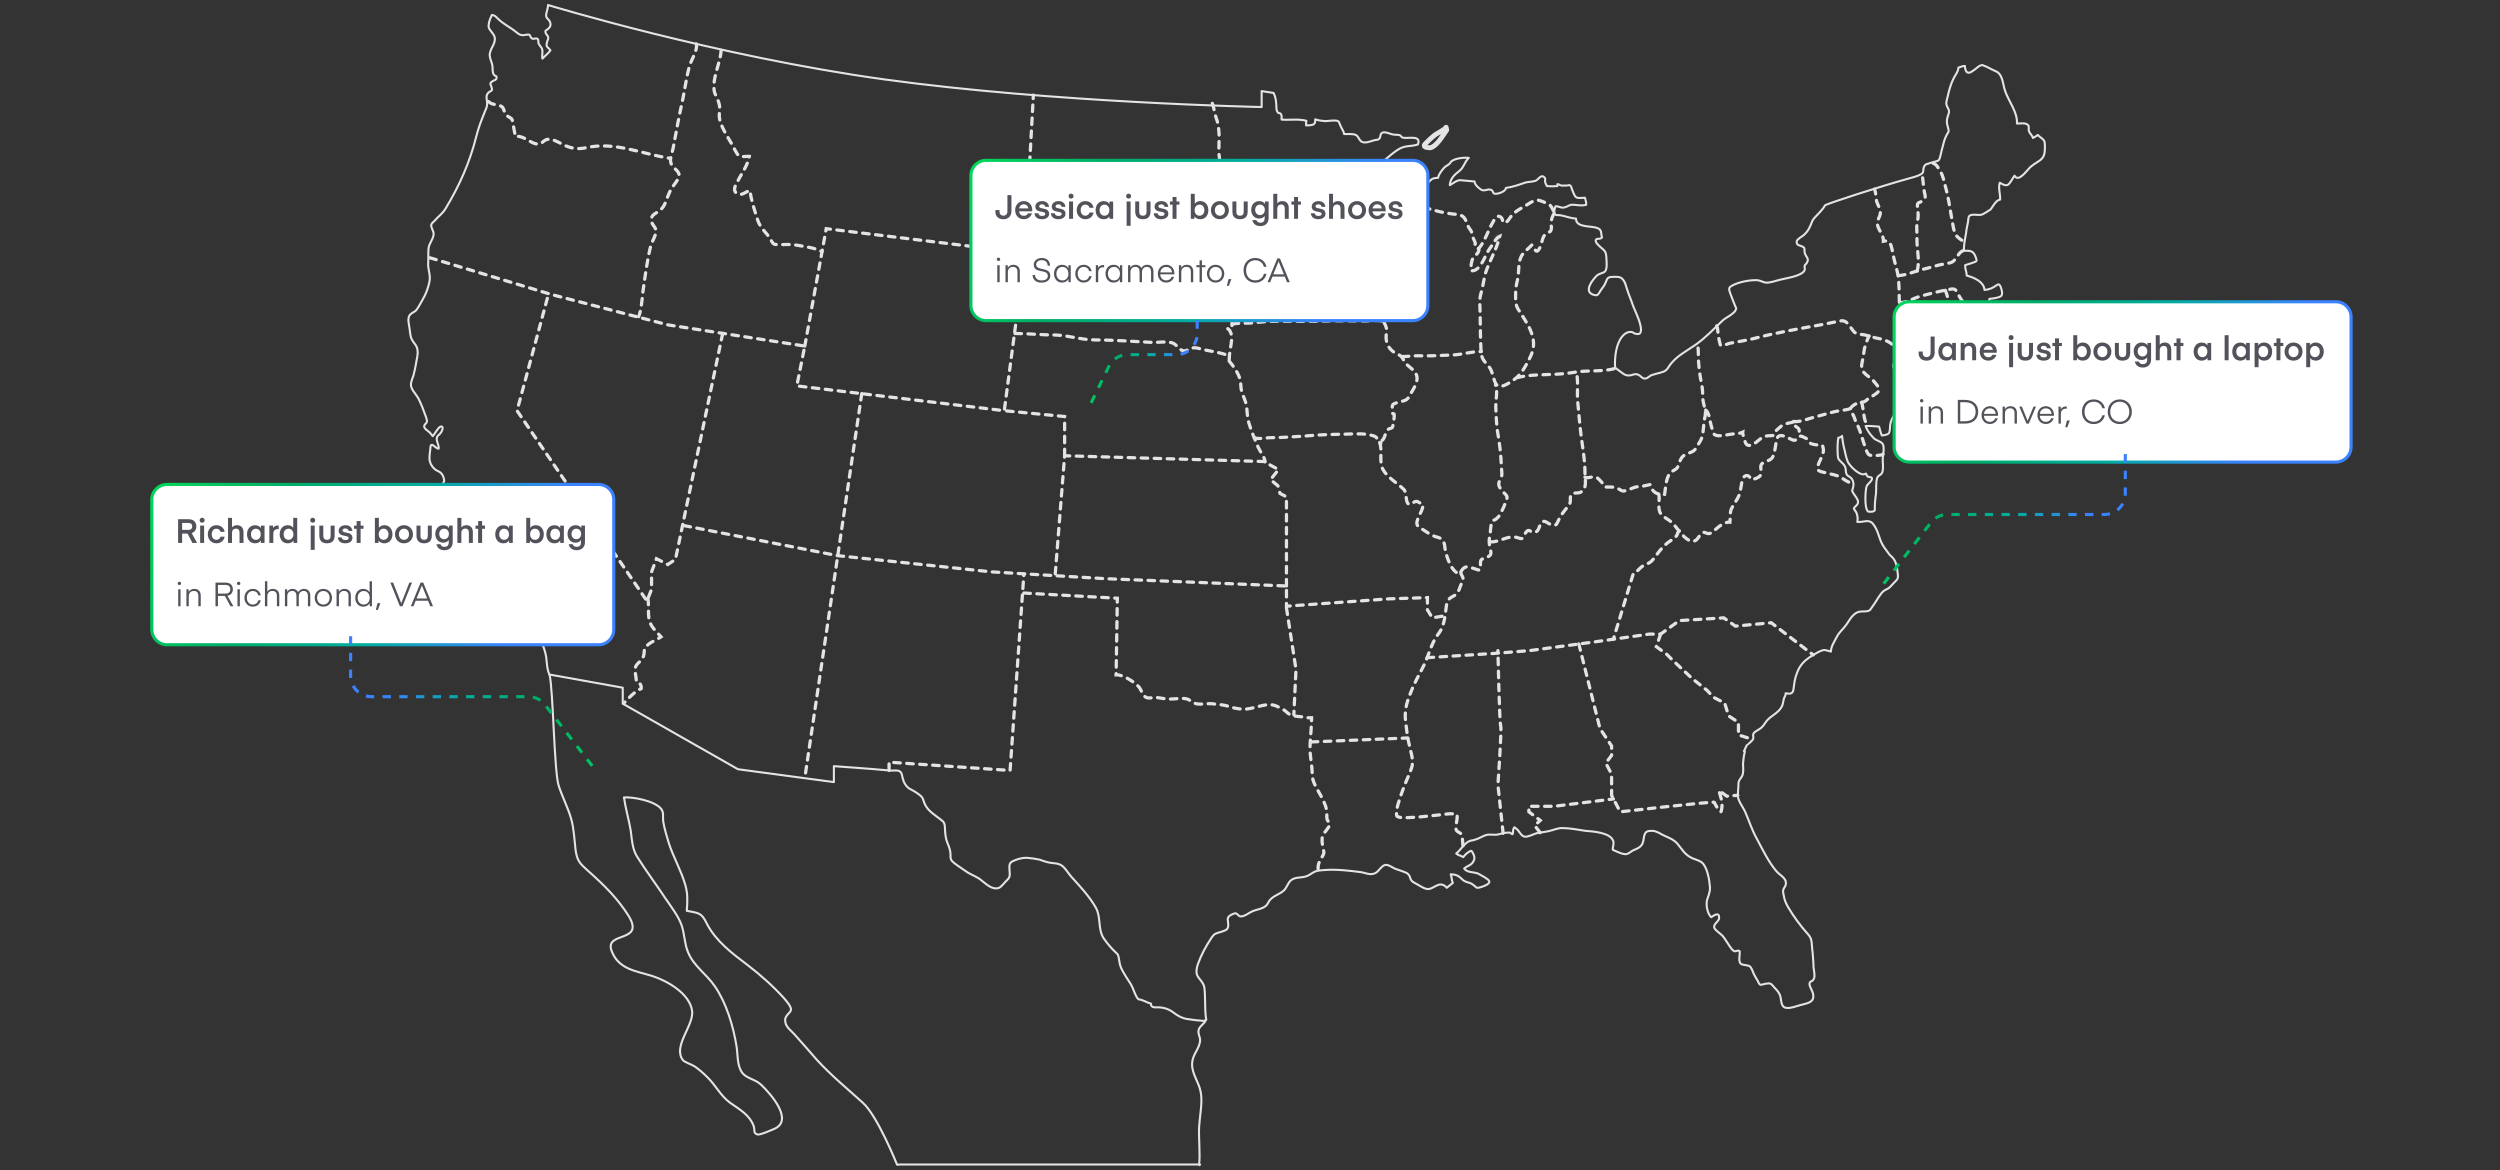 <svg width="500" height="234" viewBox="0 0 500 234" fill="none" xmlns="http://www.w3.org/2000/svg">
<rect x="0" y="0" width="500" height="234" fill="#333333" stroke="none"/>
<mask id="path-1-inside-1_27476_135921" fill="white">
<path d="M299.947 47.27C299.947 47.393 299.926 47.536 299.885 47.699L299.027 48.067C299.272 47.76 299.579 47.393 299.947 47.27Z"/>
</mask>
<path d="M299.947 47.27C299.947 47.393 299.926 47.536 299.885 47.699L299.027 48.067C299.272 47.76 299.579 47.393 299.947 47.27Z" fill="#95D0CA"/>
<path d="M299.947 47.27H300.598V46.367L299.741 46.652L299.947 47.27ZM299.885 47.699L300.142 48.297L300.439 48.17L300.517 47.857L299.885 47.699ZM299.027 48.067L298.519 47.66L299.284 48.665L299.027 48.067ZM299.296 47.27C299.296 47.324 299.286 47.412 299.254 47.541L300.517 47.857C300.566 47.66 300.598 47.461 300.598 47.27H299.296ZM299.629 47.101L298.771 47.468L299.284 48.665L300.142 48.297L299.629 47.101ZM299.536 48.474C299.658 48.32 299.772 48.183 299.889 48.072C300.009 47.958 300.097 47.906 300.153 47.888L299.741 46.652C299.429 46.756 299.179 46.95 298.993 47.127C298.804 47.307 298.641 47.507 298.519 47.66L299.536 48.474Z" fill="#E4E4E7" mask="url(#path-1-inside-1_27476_135921)"/>
<path d="M86.004 51.56L110.334 58.914L133.622 64.981L160.956 69.21L159.362 77.177L200.852 82.141L204.897 51.56L206.674 19.018" stroke="#E4E4E7" stroke-width="0.651" stroke-miterlimit="10" stroke-linecap="round" stroke-dasharray="1.3 1.3"/>
<path d="M160.957 69.21L165.247 45.737L204.96 50.579" stroke="#E4E4E7" stroke-width="0.651" stroke-miterlimit="10" stroke-linecap="round" stroke-dasharray="1.3 1.3"/>
<path d="M172.356 78.709L160.957 155.622" stroke="#E4E4E7" stroke-width="0.651" stroke-miterlimit="10" stroke-linecap="round" stroke-dasharray="1.3 1.3"/>
<path d="M136.809 105.123L167.512 111.128L198.339 114.377L220.892 115.725L257.295 117.196V121.241L277.765 119.77L285.486 119.525V121.976L286.467 123.569L289.041 123.14" stroke="#E4E4E7" stroke-width="0.651" stroke-miterlimit="10" stroke-linecap="round" stroke-dasharray="1.3 1.3"/>
<path d="M257.294 117.196V99.362L256.007 98.688L255.578 97.156L254.107 95.93L255.7 93.907L254.107 93.049L253.126 92.314L212.923 91.15L211.023 115.112" stroke="#E4E4E7" stroke-width="0.651" stroke-miterlimit="10" stroke-linecap="round" stroke-dasharray="1.3 1.3"/>
<path d="M212.925 91.15V83.305L200.852 82.141" stroke="#E4E4E7" stroke-width="0.651" stroke-miterlimit="10" stroke-linecap="round" stroke-dasharray="1.3 1.3"/>
<path d="M245.836 72.213C246.633 73.132 247.797 74.787 248.042 76.012C248.226 76.809 248.103 77.544 248.349 78.341C248.655 79.322 249.207 80.302 249.329 81.344C249.452 82.508 249.452 83.428 249.758 84.531C250.248 86.186 250.923 87.779 251.597 89.373C251.964 90.23 253.068 91.64 253.006 92.375" stroke="#E4E4E7" stroke-width="0.651" stroke-miterlimit="10" stroke-linecap="round" stroke-dasharray="1.3 1.3"/>
<path d="M250.863 87.534C251.66 87.902 253.253 87.534 254.111 87.534C256.011 87.534 257.85 87.412 259.75 87.289C262.385 87.105 265.02 86.86 267.717 86.86C269.678 86.86 271.884 86.615 273.784 86.921C274.213 87.044 274.887 87.166 275.193 87.412C275.5 87.718 275.745 88.392 276.174 88.637" stroke="#E4E4E7" stroke-width="0.651" stroke-miterlimit="10" stroke-linecap="round" stroke-dasharray="1.3 1.3"/>
<path d="M242.465 20.672C242.833 21.653 242.894 22.695 243.262 23.675C243.568 24.472 243.691 25.207 243.752 26.004C243.936 27.659 243.691 29.313 243.813 30.968C243.997 32.929 244.426 34.829 244.794 36.729C245.161 38.506 245.1 40.345 245.345 42.061C245.529 43.041 245.836 43.899 245.836 44.88C245.897 45.922 245.468 46.596 245.039 47.454C244.549 48.434 244.855 48.495 245.59 49.415C246.265 50.273 246.571 50.702 246.571 51.805C246.632 54.563 246.326 57.259 246.326 60.017C246.326 61.733 246.51 63.449 246.387 65.165C246.203 65.104 245.713 65.165 245.59 65.349C245.345 65.839 245.836 65.839 245.958 66.146C246.265 66.697 246.448 67.31 246.326 67.984C246.203 69.332 245.836 70.619 245.836 72.029" stroke="#E4E4E7" stroke-width="0.651" stroke-miterlimit="10" stroke-linecap="round" stroke-dasharray="1.3 1.3"/>
<path d="M202.996 66.697C205.693 66.697 208.389 67.003 211.024 67.003C213.66 67.065 216.295 67.984 218.992 67.984C222.73 67.984 226.53 68.29 230.329 68.474C231.616 68.536 233.087 68.229 234.313 68.536C235.232 68.781 235.539 69.577 236.274 70.006C237.132 70.497 237.377 69.884 238.296 69.639C239.216 69.394 239.89 69.761 240.748 69.945C242.464 70.313 244.241 70.497 245.773 71.171" stroke="#E4E4E7" stroke-width="0.651" stroke-miterlimit="10" stroke-linecap="round" stroke-dasharray="1.3 1.3"/>
<path d="M205.324 43.592C207.408 43.225 209.798 43.715 211.82 43.96C214.823 44.328 217.765 44.696 220.768 45.002C225.242 45.492 229.9 45.247 234.435 45.247C238.051 45.247 242.218 44.941 245.711 45.799" stroke="#E4E4E7" stroke-width="0.651" stroke-miterlimit="10" stroke-linecap="round" stroke-dasharray="1.3 1.3"/>
<path d="M246.451 64.858C247.493 64.552 248.841 64.674 249.944 64.613C251.844 64.429 253.805 64.245 255.767 64.245C259.015 64.245 262.324 64.307 265.633 64.184C268.146 64.123 270.659 64.184 273.172 64.184C274.152 64.184 275.745 63.939 276.542 64.245" stroke="#E4E4E7" stroke-width="0.651" stroke-miterlimit="10" stroke-linecap="round" stroke-dasharray="1.3 1.3"/>
<path d="M270.413 38.322C270.229 38.383 269.309 38.812 269.126 39.119C268.758 39.67 269.126 40.099 269.371 40.712C269.861 42.06 269.984 43.47 269.922 44.88C268.451 44.941 266.674 45.554 266.919 47.331C267.042 48.128 267.9 48.189 268.084 48.863C268.206 49.476 267.593 50.456 267.532 51.131C267.287 52.663 267.348 54.317 268.574 55.298C270.413 56.769 272.374 58.485 274.457 59.711C275.377 60.201 275.928 60.262 276.173 61.365C276.296 62.101 276.235 62.897 276.419 63.633C276.602 64.307 277.031 64.736 277.215 65.41C277.46 66.084 277.215 66.636 277.215 67.432C277.215 69.026 278.073 70.19 279.544 70.864C280.463 71.232 280.463 71.661 281.015 72.458C281.444 73.132 282.057 73.438 282.608 73.99C284.447 75.706 282.67 77.667 281.812 79.322C281.321 80.302 280.279 80.18 279.176 80.609C278.502 80.854 278.441 80.915 278.441 81.712C278.441 82.141 278.257 82.754 278.809 82.815C278.931 83.367 278.747 83.918 278.686 84.408C278.625 84.715 278.625 85.266 278.441 85.511C278.257 85.695 277.889 85.695 277.706 85.818C276.786 86.553 277.215 87.963 275.928 88.331" stroke="#E4E4E7" stroke-width="0.651" stroke-miterlimit="10" stroke-linecap="round" stroke-dasharray="1.3 1.3"/>
<path d="M280.463 71.293C280.892 71.355 281.505 71.232 281.995 71.232C283.037 71.109 284.14 71.171 285.243 71.171C287.02 71.171 288.798 71.048 290.575 70.987C292.475 70.926 294.375 70.251 296.274 70.313" stroke="#E4E4E7" stroke-width="0.651" stroke-miterlimit="10" stroke-linecap="round" stroke-dasharray="1.3 1.3"/>
<path d="M280.033 39.303C280.83 39.609 281.504 40.345 282.301 40.712C283.343 41.08 284.507 41.386 285.549 41.693C287.204 42.183 288.858 42.612 290.513 42.796C291.616 42.919 292.474 42.857 293.026 43.838C293.393 44.451 293.455 45.063 293.822 45.615C294.251 46.167 294.374 46.35 294.435 47.025C294.558 47.638 294.926 48.066 295.048 48.618C295.109 49.047 294.742 48.863 295.048 49.353C295.293 49.66 295.661 49.353 295.784 49.905C295.845 50.579 294.925 51.131 294.619 51.621C294.251 52.173 294.129 53.46 294.19 54.134C295.784 54.44 296.825 51.744 297.377 50.641C297.683 50.028 298.174 49.415 298.541 48.863C298.909 48.312 299.277 47.576 299.951 47.27C299.399 49.721 297.928 52.111 297.132 54.501C296.764 55.788 296.641 57.075 296.274 58.362C296.029 59.22 295.906 59.895 295.967 60.875C296.09 63.51 296.029 66.146 296.151 68.781C296.212 69.823 296.09 70.987 296.642 71.906C297.132 72.703 297.99 73.316 298.296 74.235C298.541 74.848 298.664 75.522 298.909 76.196C299.215 76.993 299.583 77.422 300.38 77.238C301.422 76.993 303.199 75.767 303.873 74.971C304.67 74.113 305.283 72.887 305.834 71.845C306.386 70.803 306.815 69.578 306.692 68.352C306.508 65.9 304.792 63.755 303.567 61.733C302.954 60.691 303.138 59.404 303.138 58.178C303.138 57.075 303.505 56.279 303.628 55.237C303.812 53.95 303.628 52.724 304.18 51.437C304.547 50.518 305.712 49.721 306.386 48.986C307.06 50.028 307.305 50.947 308.041 49.415C308.408 48.557 308.47 47.27 309.205 46.718C309.695 46.35 310.124 46.534 310.247 45.86C310.369 45.492 310.186 45.063 310.186 44.635C310.247 43.838 310.553 43.102 310.921 42.49" stroke="#E4E4E7" stroke-width="0.651" stroke-miterlimit="10" stroke-linecap="round" stroke-dasharray="1.3 1.3"/>
<path d="M295.662 49.782C296.949 48.434 297.623 46.044 298.604 44.389C298.91 43.838 299.339 42.857 300.136 43.409C300.749 43.776 300.32 45.063 301.239 44.451C301.791 44.083 302.158 43.102 302.771 42.673C303.323 42.183 303.997 41.754 304.671 41.386C305.529 40.957 306.693 39.916 307.674 40.038C308.103 40.099 309.39 40.651 309.819 40.896C310.309 41.202 310.432 41.754 310.738 42.244" stroke="#E4E4E7" stroke-width="0.651" stroke-miterlimit="10" stroke-linecap="round" stroke-dasharray="1.3 1.3"/>
<path d="M303.445 75.522C305.835 74.909 308.655 74.971 311.106 74.848C312.638 74.787 314.048 74.603 315.519 74.358C318.031 74.051 320.666 74.358 323.057 73.684" stroke="#E4E4E7" stroke-width="0.651" stroke-miterlimit="10" stroke-linecap="round" stroke-dasharray="1.3 1.3"/>
<path d="M275.926 88.514C276.539 90.047 275.742 92.376 276.6 93.908C277.397 95.44 279.542 96.665 280.767 97.891C281.441 98.565 281.012 100.404 281.748 100.833C282.238 101.078 282.728 100.281 283.219 100.281C283.648 100.22 284.015 100.772 284.567 100.833C284.751 101.691 283.77 103.039 283.525 103.897C283.096 105.123 283.586 105.307 284.69 105.981C285.302 106.41 286.038 106.9 286.773 107.206C287.325 107.452 287.938 107.452 288.367 107.881C289.041 108.493 288.918 109.535 289.102 110.332C289.47 111.619 290.083 113.519 291.125 114.377C291.982 115.051 291.86 114.622 292.534 113.825C293.269 113.029 293.821 113.458 294.802 113.703C294.924 113.764 295.843 114.07 295.905 114.009C296.272 113.825 296.089 113.029 296.089 112.722C296.089 111.742 296.334 111.864 297.314 111.496C298.295 111.067 298.295 110.761 298.05 109.719C297.805 108.8 297.743 108.064 297.988 107.084C298.111 106.348 298.111 104.939 298.417 104.265C298.663 103.897 298.724 104.142 299.092 103.897C299.582 103.529 299.888 103.162 300.133 102.671C300.562 101.875 300.93 101.017 301.237 100.159C301.666 99.178 301.237 99.055 300.562 98.32C300.195 97.891 299.643 97.217 299.766 96.665C299.827 96.053 300.379 95.624 300.379 94.827C300.256 92.559 300.133 90.169 299.766 87.902C299.337 85.757 299.214 83.489 299.153 81.283C299.153 80.302 299.582 77.606 299.092 76.993" stroke="#E4E4E7" stroke-width="0.651" stroke-miterlimit="10" stroke-linecap="round" stroke-dasharray="1.3 1.3"/>
<path d="M298.051 108.371C300.073 108.493 301.667 106.839 303.628 107.574C304.792 107.942 304.424 107.635 305.099 106.594C305.834 105.49 305.957 106.532 306.876 106.471C307.856 106.41 307.795 105 308.347 104.449C308.96 103.897 309.572 104.755 310.247 104.939C311.35 105.307 311.288 104.816 311.779 103.897C312.146 103.1 312.759 102.304 313.311 101.629C313.556 101.323 313.862 100.955 313.985 100.649C314.169 100.159 313.985 99.73 314.108 99.239C314.353 98.381 314.965 98.688 315.762 98.565C317.601 98.136 316.988 95.869 316.988 94.398C316.988 91.824 316.498 89.434 316.191 86.86C315.885 84.592 315.762 82.325 315.517 80.057C315.394 78.28 315.701 76.135 315.272 74.48" stroke="#E4E4E7" stroke-width="0.651" stroke-miterlimit="10" stroke-linecap="round" stroke-dasharray="1.3 1.3"/>
<path d="M316.986 95.439C317.783 95.807 318.641 95.01 319.438 95.562C319.928 95.93 320.725 96.788 320.97 97.401C321.828 97.462 322.747 97.278 323.483 97.646C324.341 98.075 324.341 98.381 325.321 98.075C326.118 97.83 326.792 97.401 327.589 97.339C328.508 97.278 329.243 97.094 330.04 96.91C330.285 98.381 331.633 99.117 332.92 98.871C333.166 97.401 333.166 94.949 334.514 94.214C335.311 93.785 335.494 93.662 335.801 92.804C336.046 91.946 336.291 91.333 337.088 90.904C337.762 90.537 338.436 90.537 338.988 89.924C339.417 89.495 339.662 88.759 340.03 88.269C340.826 86.982 340.581 85.082 340.949 83.612C341.255 82.447 340.949 81.773 340.704 80.609C340.52 79.934 340.52 79.076 340.52 78.341C340.459 77.422 340.275 76.502 340.091 75.583C339.846 74.112 339.723 72.887 339.662 71.416C339.662 70.68 339.723 69.148 339.355 68.658" stroke="#E4E4E7" stroke-width="0.651" stroke-miterlimit="10" stroke-linecap="round" stroke-dasharray="1.3 1.3"/>
<path d="M335.864 106.165C335.496 106.41 335.557 106.777 335.312 107.145C335.067 107.513 334.516 107.819 334.148 108.126C333.351 108.616 332.983 109.045 332.309 109.719C331.574 110.516 330.961 111.619 330.164 112.354C329.674 112.722 329 112.967 328.448 113.274C327.897 113.641 327.284 114.561 326.671 114.683L322.688 127.798" stroke="#E4E4E7" stroke-width="0.651" stroke-miterlimit="10" stroke-linecap="round" stroke-dasharray="1.3 1.3"/>
<path d="M331.758 98.81C332.003 99.913 331.513 101.445 332.003 102.487C332.371 103.284 333.719 103.897 334.332 104.448C335.435 105.552 336.109 106.839 337.335 107.758C337.948 108.187 338.315 108.432 339.051 108.126C339.664 107.819 340.031 106.655 340.705 106.471C341.012 106.41 341.38 106.777 341.809 106.716C342.238 106.655 342.483 106.41 342.85 106.103C343.525 105.552 344.26 104.816 345.118 104.571C345.404 104.448 345.69 104.408 345.976 104.448C346.099 103.59 345.915 102.61 346.282 101.752C346.773 100.771 347.447 99.975 347.876 98.933C348.244 97.891 348.182 96.665 348.611 95.685C348.918 94.888 349.898 94.888 350.143 95.868C350.634 95.991 351.737 95.562 352.043 95.133C352.472 94.52 351.921 93.417 352.288 92.866C352.656 92.314 353.82 92.191 354.249 91.762C354.801 91.272 354.924 90.23 355.046 89.556C355.169 89.066 355.23 87.656 355.659 87.289C356.211 86.86 357.13 87.35 357.681 87.595C358.539 87.963 358.785 88.331 359.459 87.779C359.826 87.472 359.643 87.227 360.194 87.227C360.378 87.227 361.359 87.718 361.481 87.84C361.91 88.208 361.604 88.453 362.278 88.76C362.952 89.005 363.81 89.005 364.484 89.066C364.974 90.353 364.484 90.966 363.994 92.13C363.81 92.498 363.381 93.478 363.504 93.846C363.687 94.336 364.791 94.459 365.281 94.582C366.261 94.888 367.303 94.949 368.222 95.501C368.897 95.93 369.755 96.604 370.551 96.665" stroke="#E4E4E7" stroke-width="0.651" stroke-miterlimit="10" stroke-linecap="round" stroke-dasharray="1.3 1.3"/>
<path d="M341.133 82.018C341.868 82.508 341.991 84.286 342.236 85.144C342.42 85.573 342.542 86.676 342.91 86.921C343.523 87.411 345.239 86.982 346.036 86.86C346.771 86.737 347.813 86.798 348.548 86.431C348.487 86.921 348.916 87.901 349.039 88.392C349.406 89.495 350.203 89.066 351.061 88.576C351.613 88.208 352.103 87.656 352.716 87.35C353.329 87.105 354.003 87.166 354.677 87.105C354.861 86.247 355.657 85.757 356.27 85.205C357.128 84.592 357.925 84.653 358.844 84.347C358.17 84.96 359.58 85.389 359.764 85.818C360.009 86.247 359.641 86.676 359.702 87.043" stroke="#E4E4E7" stroke-width="0.651" stroke-miterlimit="10" stroke-linecap="round" stroke-dasharray="1.3 1.3"/>
<path d="M358.721 84.286C359.579 84.469 361.295 83.918 362.214 83.612C363.685 83.203 365.176 82.794 366.688 82.386C367.852 82.079 369.078 82.079 370.12 81.712C370.058 82.325 370.487 82.631 370.733 83.183C370.978 83.795 371.162 84.469 371.529 85.082C372.203 86.492 372.51 88.024 373.061 89.495C373.429 90.414 373.49 91.088 374.348 91.088C374.961 91.088 376.187 91.15 376.616 90.843" stroke="#E4E4E7" stroke-width="0.651" stroke-miterlimit="10" stroke-linecap="round" stroke-dasharray="1.3 1.3"/>
<path d="M370.123 81.59C370.613 81.038 371.226 80.609 372.084 80.486C372.881 80.364 372.881 80.425 373.555 79.812C374.107 79.383 375.455 78.77 375.761 78.157C376.006 77.667 375.394 76.993 374.965 76.503C373.861 74.971 371.962 74.848 372.391 72.642C372.595 71.661 372.758 70.701 372.881 69.761C373.003 69.21 373.555 67.494 373.861 67.188" stroke="#E4E4E7" stroke-width="0.651" stroke-miterlimit="10" stroke-linecap="round" stroke-dasharray="1.3 1.3"/>
<path d="M372.268 80.486C372.513 80.609 372.697 82.693 372.819 83.244C372.942 83.918 373.064 84.47 373.493 85.021" stroke="#E4E4E7" stroke-width="0.651" stroke-miterlimit="10" stroke-linecap="round" stroke-dasharray="1.3 1.3"/>
<path d="M343.342 65.165C343.648 65.778 343.526 66.758 343.71 67.432C343.771 67.678 344.016 69.026 344.139 69.087C344.384 69.271 345.671 68.719 345.916 68.658C347.509 68.352 349.103 68.107 350.635 67.739C355.047 66.575 359.582 65.778 364.056 64.981C365.404 64.736 366.753 64.43 368.04 64.184C369.082 64.001 369.511 64.613 370.123 65.471C370.859 66.452 370.92 66.758 372.207 66.881C373.188 66.942 374.23 67.371 375.271 67.616C376.068 67.739 376.926 67.923 377.662 68.352C378.274 68.658 378.765 69.21 379.439 69.455C379.316 70.19 379.5 72.519 378.887 72.948" stroke="#E4E4E7" stroke-width="0.651" stroke-miterlimit="10" stroke-linecap="round" stroke-dasharray="1.3 1.3"/>
<path d="M379.436 70.497C379.681 70.435 379.987 68.413 380.294 67.923C380.784 67.187 380.661 67.004 380.477 66.145C379.987 64.307 379.987 62.285 379.865 60.385C379.803 58.669 379.864 56.891 379.619 55.175C379.436 54.011 379.007 52.724 378.761 51.56C378.578 50.702 378.455 49.905 378.21 49.108C377.903 48.312 377.536 48.066 376.678 48.25C376.739 47.025 375.82 46.228 375.513 45.063C375.268 44.083 376.004 43.531 376.065 42.612C376.126 41.754 375.575 41.08 375.329 40.283C375.146 39.486 375.207 38.567 374.9 37.832" stroke="#E4E4E7" stroke-width="0.651" stroke-miterlimit="10" stroke-linecap="round" stroke-dasharray="1.3 1.3"/>
<path d="M379.928 60.507C381.153 60.63 382.931 59.527 384.156 59.22C385.995 58.73 387.834 58.24 389.672 57.933C390.224 57.811 390.653 57.688 391.02 57.933C391.388 58.178 391.695 59.036 391.94 59.404C392.553 60.323 392.859 60.875 393.165 61.917" stroke="#E4E4E7" stroke-width="0.651" stroke-miterlimit="10" stroke-linecap="round" stroke-dasharray="1.3 1.3"/>
<path d="M389.059 58.056C389.733 59.65 390.039 62.04 390.162 63.756" stroke="#E4E4E7" stroke-width="0.651" stroke-miterlimit="10" stroke-linecap="round" stroke-dasharray="1.3 1.3"/>
<path d="M379.684 55.114C381.277 55.053 382.932 54.256 384.464 53.888C385.935 53.582 387.344 53.03 388.876 52.785C389.796 52.601 390.409 52.663 391.021 51.866C391.573 51.192 392.063 50.089 392.921 50.089" stroke="#E4E4E7" stroke-width="0.651" stroke-miterlimit="10" stroke-linecap="round" stroke-dasharray="1.3 1.3"/>
<path d="M383.421 54.195C383.911 52.663 383.544 50.579 383.421 48.924C383.36 48.005 383.421 47.025 383.36 46.044C383.298 45.125 383.421 44.512 383.605 43.593C383.727 42.735 383.482 41.999 383.482 41.264C383.421 40.283 383.911 40.712 384.647 40.038C385.198 39.609 385.076 39.18 384.892 38.506C384.647 37.342 384.647 35.993 384.402 34.768" stroke="#E4E4E7" stroke-width="0.651" stroke-miterlimit="10" stroke-linecap="round" stroke-dasharray="1.3 1.3"/>
<path d="M386.672 32.684C387.285 32.745 387.836 33.91 388.143 34.4C388.694 35.38 388.817 36.422 389.123 37.464C389.675 39.364 389.92 41.386 390.288 43.347C390.533 44.451 390.655 46.412 391.391 47.27C391.697 47.637 392.555 48.189 392.862 48.373" stroke="#E4E4E7" stroke-width="0.651" stroke-miterlimit="10" stroke-linecap="round" stroke-dasharray="1.3 1.3"/>
<path d="M139.262 8.783C139.568 10.131 138.22 11.97 137.852 13.318C137.301 15.463 136.994 17.669 136.565 19.814C135.83 23.123 135.217 26.433 134.604 29.742C134.42 30.539 133.93 31.765 134.175 32.561C134.359 33.419 135.401 33.91 135.707 34.584C136.136 35.442 135.34 36.177 134.727 37.096C134.053 37.954 133.685 38.935 133.317 39.916C132.949 40.896 132.704 41.509 131.846 42.183C131.172 42.673 130.375 42.919 130.253 43.776C130.13 44.757 130.988 45.186 131.172 45.983C131.356 46.841 130.437 48.189 130.13 49.231C129.395 52.234 129.027 55.237 128.598 58.24C128.414 59.772 128.292 61.917 127.74 63.326" stroke="#E4E4E7" stroke-width="0.651" stroke-miterlimit="10" stroke-linecap="round" stroke-dasharray="1.3 1.3"/>
<path d="M97.709 20.304C98.383 21.101 99.793 20.794 100.467 21.407C100.896 21.898 100.773 22.633 101.447 23.185C102.305 23.797 102.367 23.43 102.612 24.717C102.734 25.575 102.918 26.494 103.102 27.352C104.389 26.923 105.86 28.455 107.147 28.762C108.495 29.068 108.495 27.965 109.66 27.842C110.64 27.72 112.295 28.823 113.214 29.191C114.746 29.803 115.788 29.865 117.443 29.497C122.958 28.332 128.229 30.723 133.561 31.581C133.745 31.581 133.806 31.642 133.99 31.703" stroke="#E4E4E7" stroke-width="0.651" stroke-miterlimit="10" stroke-linecap="round" stroke-dasharray="1.3 1.3"/>
<path d="M144.226 10.07C144.103 12.582 142.51 15.34 142.816 17.975C142.878 18.833 143.552 19.691 143.797 20.672C144.103 21.652 143.797 22.51 143.858 23.368C143.981 25.023 145.513 27.352 146.371 28.823C146.677 29.313 147.352 30.907 147.842 31.213C148.21 31.458 149.374 31.213 149.864 31.274C149.619 32.99 148.026 35.196 147.229 36.79C146.923 37.403 146.616 38.322 147.474 38.751C148.271 39.241 149.19 38.322 149.987 38.077C150.232 40.038 150.967 42.244 151.58 44.144C152.193 45.799 153.235 46.412 154.093 47.821C154.644 48.802 154.583 48.924 155.809 48.924C157.035 48.924 158.199 48.802 159.425 49.047C161.079 49.353 162.979 49.537 164.389 50.334" stroke="#E4E4E7" stroke-width="0.651" stroke-miterlimit="10" stroke-linecap="round" stroke-dasharray="1.3 1.3"/>
<path d="M292.169 114.438C292.107 114.806 292.536 115.235 292.598 115.602C292.659 116.093 292.475 116.277 292.291 116.706C291.985 117.318 291.801 118.299 291.311 118.789C290.637 119.402 289.84 119.402 289.472 120.383C289.227 120.995 289.227 121.853 289.104 122.528C288.859 124.244 288.614 125.653 287.511 127.001C286.53 128.35 286.04 130.004 285.427 131.537C284.692 133.559 283.466 135.397 282.608 137.359C281.566 139.871 280.77 141.71 281.137 144.468C281.321 146 281.505 147.593 281.873 149.064C282.057 150.045 282.424 151.025 282.486 152.006C282.608 152.986 282.241 153.844 281.873 154.764C281.26 156.112 280.708 157.521 280.218 158.931C279.912 159.973 279.238 161.627 279.299 162.608C279.299 163.343 279.36 163.282 279.973 163.466C280.77 163.65 281.995 163.466 282.853 163.466C284.753 163.343 286.592 163.098 288.492 162.914C289.411 162.792 290.575 162.608 291.433 162.914C291.495 163.834 291.249 164.508 291.188 165.305C291.066 166.469 291.74 166.224 292.414 166.959L292.598 169.227" stroke="#E4E4E7" stroke-width="0.651" stroke-miterlimit="10" stroke-linecap="round" stroke-dasharray="1.3 1.3"/>
<path d="M300.624 166.653L299.582 156.97C299.582 156.97 300.379 145.877 300.134 145.142C299.888 144.468 299.582 130.127 299.582 130.127" stroke="#E4E4E7" stroke-width="0.651" stroke-miterlimit="10" stroke-linecap="round" stroke-dasharray="1.3 1.3"/>
<path d="M285.426 131.537L298.909 130.679L305.895 130.127L319.133 128.35L329.858 126.818H332.125L335.864 124.121L344.75 123.57L347.079 125.224L354.249 124.55L362.645 130.985" stroke="#E4E4E7" stroke-width="0.651" stroke-miterlimit="10" stroke-linecap="round" stroke-dasharray="1.3 1.3"/>
<path d="M332.124 126.818L331.266 129.33L333.349 130.862L334.514 132.027L338.436 135.704L341.439 138.094L342.665 139.442L344.932 140.607L345.729 143.181L347.69 144.468V146.98L350.57 147.9" stroke="#E4E4E7" stroke-width="0.651" stroke-miterlimit="10" stroke-linecap="round" stroke-dasharray="1.3 1.3"/>
<path d="M315.762 128.779L319.99 145.693L322.319 149.186V151.086L321.155 152.618L322.319 154.825V156.786V159.053L324.035 162.363C324.035 162.363 342.788 160.218 342.85 160.463C342.972 160.769 343.83 162.301 344.137 162.363C344.382 162.424 344.443 160.463 344.443 160.463L343.769 158.073L345.362 159.237L347.569 159.053" stroke="#E4E4E7" stroke-width="0.651" stroke-miterlimit="10" stroke-linecap="round" stroke-dasharray="1.3 1.3"/>
<path d="M308.043 166.53L306.94 165.121L308.043 164.079L305.775 162.363V161.26H310.801L322.69 159.789" stroke="#E4E4E7" stroke-width="0.651" stroke-miterlimit="10" stroke-linecap="round" stroke-dasharray="1.3 1.3"/>
<path d="M262.262 148.39L281.567 147.593" stroke="#E4E4E7" stroke-width="0.651" stroke-miterlimit="10" stroke-linecap="round" stroke-dasharray="1.3 1.3"/>
<path d="M257.297 121.608L259.197 133.865L258.768 142.936" stroke="#E4E4E7" stroke-width="0.651" stroke-miterlimit="10" stroke-linecap="round" stroke-dasharray="1.3 1.3"/>
<path d="M204.775 118.606L223.467 119.648L223.222 134.969C224.509 134.846 226.961 136.44 227.757 137.359C228.309 137.972 228.493 139.197 229.289 139.504C229.841 139.749 230.76 139.443 231.373 139.504C232.231 139.626 233.089 139.81 234.008 139.81C234.989 139.81 236.276 139.565 237.195 139.749C237.992 139.872 238.544 140.668 239.463 140.791C240.566 140.913 241.608 140.607 242.772 140.791C243.875 140.913 244.917 140.975 245.959 141.342C247.001 141.71 248.533 141.955 249.575 141.771C251.413 141.526 253.436 140.484 255.152 141.159C255.765 141.404 256.378 141.771 256.929 142.078C257.297 142.384 257.603 142.691 258.032 142.936C258.951 143.426 260.606 143.242 261.464 143.549H262.322C262.322 145.387 262.077 147.226 262.016 149.064C261.893 151.025 262.445 152.925 262.445 154.948C262.445 156.419 263.487 157.828 264.222 159.238C264.651 160.096 265.141 161.015 265.325 161.995C265.448 162.608 265.264 163.405 265.448 163.957C265.693 164.508 265.999 164.324 265.938 164.876C265.877 165.55 264.774 166.469 264.528 167.143C264.283 167.879 264.467 168.798 264.59 169.534C264.835 170.514 264.896 170.637 264.345 171.495C263.793 172.291 263.548 173.088 263.609 174.069" stroke="#E4E4E7" stroke-width="0.651" stroke-miterlimit="10" stroke-linecap="round" stroke-dasharray="1.3 1.3"/>
<path d="M177.811 154.089V152.435L202.018 154.089L204.776 114.806" stroke="#E4E4E7" stroke-width="0.651" stroke-miterlimit="10" stroke-linecap="round" stroke-dasharray="1.3 1.3"/>
<path d="M144.531 66.697L135.093 111.864L133.561 112.906L131.293 111.742L130.312 114.377V117.87L129.393 120.199L103.408 82.141L109.721 58.73" stroke="#E4E4E7" stroke-width="0.651" stroke-miterlimit="10" stroke-linecap="round" stroke-dasharray="1.3 1.3"/>
<path d="M129.578 119.647C129.823 121.057 129.517 122.773 129.884 124.121C130.191 125.408 131.355 126.389 132.213 127.369C131.478 127.921 130.313 128.289 129.578 128.963C128.536 129.821 129.026 129.943 128.72 131.169C128.413 132.272 127.372 132.517 127.065 133.498C126.881 134.417 127.31 135.459 127.249 136.378C127.923 136.44 128.352 137.052 128.23 137.727C127.004 138.217 125.594 139.749 124.736 140.668" stroke="#E4E4E7" stroke-width="0.651" stroke-miterlimit="10" stroke-linecap="round" stroke-dasharray="1.3 1.3"/>
<path d="M254.719 18.589C255.148 19.447 255.209 20.182 255.271 21.102C255.271 21.714 255.271 22.143 255.577 22.511C255.822 22.756 256.006 22.45 256.251 22.94C256.374 23.185 256.312 23.614 256.312 23.921C257.967 24.043 259.683 23.737 261.277 24.166C261.215 24.411 261.215 24.779 261.215 25.085C261.583 25.085 262.441 25.085 262.747 24.84C263.115 24.595 262.993 24.35 263.054 23.859C263.667 24.105 264.341 24.166 265.076 24.227C265.628 24.227 267.221 23.921 267.712 24.288C267.834 24.411 268.14 25.33 268.263 25.514C268.508 25.943 268.753 26.311 268.815 26.801C269.489 26.862 270.653 26.678 271.266 27.046C271.756 27.414 271.818 28.088 272.43 28.394C273.166 28.701 274.208 28.21 274.943 28.027C275.433 27.965 275.679 27.965 275.924 27.659C276.108 27.414 276.046 26.985 276.23 26.74C276.72 26.066 277.885 26.801 278.743 26.924C279.111 26.985 279.601 26.924 279.969 27.046C280.275 27.23 280.214 27.414 280.581 27.536C281.562 27.782 284.32 26.924 283.584 28.885C282.42 29.314 281.194 29.069 280.03 29.681C278.743 30.355 277.517 31.581 276.353 32.501C274.923 33.563 273.574 34.727 272.308 35.994C271.756 36.545 270.592 37.71 270.285 38.445C271.327 38.629 272.492 38.69 273.534 38.506C273.779 37.894 274.882 37.648 275.433 37.219C275.862 36.913 276.169 36.361 276.782 36.239C277.456 36.116 277.517 36.361 278.13 35.871C278.682 35.565 279.049 35.136 279.478 34.707C279.723 34.952 280.52 35.258 280.581 35.565C280.704 35.994 279.785 36.545 279.478 36.852C279.049 37.281 277.701 38.077 277.578 38.69C277.824 38.813 279.478 39.426 279.723 39.487C280.704 38.997 281.439 37.894 282.481 37.526C283.033 37.281 283.768 37.465 284.381 37.342C284.994 37.158 285.423 36.729 285.852 36.3C286.465 35.626 286.71 35.626 287.629 35.565C287.69 34.952 288.303 34.155 288.671 33.726C288.977 33.297 289.468 33.113 289.835 32.807C290.081 32.623 290.142 32.317 290.387 32.194C291.122 31.642 292.9 31.459 293.758 31.581C292.9 32.378 292.777 33.481 291.919 34.155C290.939 34.891 290.019 35.749 289.958 37.036C290.693 36.668 291.368 35.932 292.226 36.055C293.145 36.116 294.003 36.239 294.922 36.3C294.922 36.974 295.78 37.648 296.27 37.955C296.883 38.323 297.557 37.71 298.17 37.955C298.844 38.2 298.354 38.813 299.212 38.752C299.764 38.752 301.173 38.261 301.173 37.587C302.521 37.403 303.747 36.974 304.973 36.545C305.708 36.3 306.689 36.423 307.302 36.055C307.669 35.871 308.282 34.707 308.956 35.565C309.14 35.749 308.956 36.116 309.018 36.361C309.079 36.668 309.263 36.974 309.385 37.219C310.06 37.281 310.795 37.281 311.469 37.219C311.469 37.097 311.53 36.913 311.469 36.852C311.837 36.79 311.898 37.036 312.205 37.097C312.572 37.158 313.001 37.097 313.43 37.097C313.859 37.097 313.737 36.852 314.104 37.158C314.288 37.281 314.288 37.648 314.411 37.894C314.595 38.261 314.84 39.181 315.208 39.426C315.637 39.732 316.494 39.548 316.985 39.548C317.107 40.039 317.291 40.468 317.23 40.958C316.188 41.264 315.269 40.897 314.227 40.958C313.675 41.08 313.308 41.448 312.756 41.509C312.205 41.632 311.714 41.203 311.101 41.264C310.979 41.632 310.734 42.245 310.918 42.674C311.101 43.164 311.469 42.98 312.021 43.041C313.124 43.225 314.043 43.654 315.208 43.716C315.146 45.432 317.781 45.187 319.068 45.493C320.049 45.738 320.233 46.044 320.294 47.025C320.355 47.577 320.601 47.393 320.11 47.699C319.926 47.822 319.375 47.638 319.191 47.944C318.885 48.373 319.865 49.231 320.233 49.538C320.968 50.151 321.213 50.396 321.275 51.438C321.275 52.112 321.52 53.644 321.03 54.257C320.662 54.686 319.865 54.624 319.314 55.176C318.456 56.034 316.617 58.363 318.762 58.976C319.62 59.282 319.743 58.669 320.11 58.118C320.601 57.444 320.968 57.014 321.275 56.157C321.581 55.298 322.01 55.421 322.929 55.36C323.665 55.36 324.155 55.36 324.645 55.973C325.013 56.402 325.197 57.198 325.381 57.75C325.626 58.608 325.994 59.405 326.3 60.263C326.79 61.856 327.71 63.388 328.077 65.043C328.2 65.41 328.323 66.391 327.955 66.698C327.587 66.943 326.79 66.759 326.545 66.452C324.952 65.962 323.052 68.046 322.991 72.581C322.991 73.378 322.929 73.561 323.542 73.929C324.216 74.358 324.891 75.155 325.749 75.094C326.484 75.094 326.974 74.603 327.71 74.971C328.2 75.216 328.506 75.829 329.119 75.706C329.487 75.645 329.855 75.277 330.161 75.094C330.774 74.848 331.448 74.726 332.061 74.542C332.98 74.297 333.348 74.052 333.777 73.316C335.125 71.233 337.393 70.191 339.354 68.781C341.131 67.494 342.786 65.778 344.379 64.246C345.053 63.572 345.911 63.266 346.586 62.653C346.892 62.408 347.015 62.285 347.137 61.979C347.321 61.488 347.26 61.733 347.076 61.304C346.769 60.508 346.402 59.65 346.095 58.792C345.85 57.995 345.544 57.566 346.402 57.137C347.689 56.402 349.956 55.973 351.427 56.034C352.101 56.095 352.591 56.463 353.204 56.524C354.001 56.586 355.165 56.157 355.901 55.973C357.004 55.666 360.497 55.237 360.926 54.011C361.049 53.766 360.865 53.399 360.926 53.154C361.049 52.847 361.294 52.786 361.417 52.479C361.846 51.683 361.233 51.438 360.988 50.702C360.742 49.967 361.171 49.599 360.436 49.293C359.946 49.047 359.272 49.109 359.333 48.312C359.455 47.761 360.313 47.393 360.742 47.025C361.233 46.596 361.723 45.983 361.968 45.37C362.275 44.819 362.336 44.267 362.765 43.716C363.133 43.287 364.849 41.632 364.971 41.08C365.461 40.713 376.248 37.219 381.579 35.749C382.437 35.504 383.541 35.258 384.215 34.829C384.889 34.462 384.521 33.91 384.827 33.297C385.134 32.684 385.624 32.807 386.176 32.562C386.666 32.378 387.585 32.255 387.769 32.01C388.076 31.581 388.259 30.172 388.443 29.681C388.688 28.762 388.872 27.782 389.363 26.924C389.853 26.188 389.792 26.188 389.546 25.33C389.363 24.717 389.301 24.105 389.485 23.492C389.73 22.572 390.037 22.45 389.546 21.53C389.056 20.734 389.301 20.244 389.546 19.263C389.792 18.16 390.098 16.995 390.588 15.954C390.956 15.096 391.63 14.421 391.691 13.502C392.12 13.441 392.549 13.134 392.978 13.196C392.978 13.563 393.101 14.299 393.469 14.483C394.02 14.728 394.511 14.176 395.001 13.87C395.307 13.625 395.859 13.134 396.165 13.073C396.533 12.951 396.349 13.012 396.778 13.134C397.514 13.38 398.249 13.87 398.984 14.176C400.578 14.728 400.516 16.689 401.007 18.16C401.742 20.305 403.519 22.389 403.397 24.717C404.071 24.717 405.235 24.472 405.664 25.085C405.848 25.391 405.664 25.882 405.787 26.249C405.971 26.74 406.461 27.046 406.584 27.598C406.951 27.414 407.258 27.23 407.564 26.985C407.871 27.353 408.545 27.72 408.79 28.088C409.035 28.517 408.974 29.252 408.974 29.681C408.974 30.723 408.79 31.459 407.993 32.072C407.197 32.623 406.339 33.052 405.726 33.788C405.174 34.339 403.642 36.484 402.907 35.136C402.539 35.626 402.049 36.668 401.558 36.974C400.945 37.219 400.455 36.79 399.965 36.545C399.597 37.526 400.087 38.813 400.026 39.916C399.107 40.039 398.494 41.509 398.065 41.938C397.759 42.061 396.717 42.919 396.104 42.98C395.491 43.041 394.204 42.735 393.836 43.225C393.653 43.409 393.653 44.145 393.591 44.451C393.469 45.125 393.285 45.799 393.224 46.535C393.04 47.699 392.733 48.925 392.795 50.151C394.02 50.151 394.694 50.028 395.185 51.56C395.43 52.234 395.369 52.234 394.756 52.479C394.265 52.663 393.591 52.847 393.04 53.031C392.978 53.766 393.346 54.379 393.346 55.115C394.694 55.482 396.778 56.279 396.901 57.995C397.514 57.934 398.249 57.75 398.8 57.382C399.475 57.014 399.72 56.524 400.087 57.26C400.333 57.811 400.578 58.792 400.271 59.16C399.842 59.589 398.433 59.711 397.881 59.772C397.759 60.447 397.759 61.121 397.146 61.55C396.533 62.04 396.043 61.795 395.369 61.733C394.694 61.672 393.836 61.672 393.224 61.856C392.488 62.101 391.937 62.959 391.324 63.388C389.608 64.491 387.524 64.982 385.624 65.533C384.092 66.023 381.579 68.23 381.273 69.762C381.947 69.517 382.56 69.21 383.295 69.088C384.153 68.904 384.95 68.904 385.685 68.597C386.421 68.23 387.095 67.555 387.708 67.065C388.198 66.698 388.75 66.33 389.24 65.962C389.73 66.33 389.853 66.33 389.485 66.82C389.24 67.249 388.566 67.678 388.198 67.984C387.034 68.965 385.44 70.191 384.276 70.987C383.541 71.355 382.376 71.662 381.579 72.029C380.783 72.397 379.618 72.949 378.699 72.887C378.638 74.052 379.005 74.113 380.047 74.174C380.17 75.339 379.986 76.687 379.925 77.913C379.863 79.322 380.047 80.671 379.434 81.957C378.883 83.061 378.147 83.857 378.025 85.083C377.964 85.451 378.025 86.309 377.78 86.615C377.535 86.983 376.738 87.044 376.37 87.105C376.125 86.554 376.002 85.941 375.819 85.328C374.961 85.267 373.98 85.144 373.122 85.206C373.428 86.064 374.041 86.922 374.715 87.596C375.206 88.147 376.186 88.209 376.554 88.821C376.922 89.434 376.615 90.966 376.554 91.641C376.493 92.499 376.738 93.479 376.493 94.337C376.309 95.073 375.696 94.95 375.451 95.563C375.144 96.359 375.267 97.708 375.206 98.627C375.083 99.608 374.961 100.527 374.961 101.446C374.961 101.998 375.083 102.12 374.593 102.304C374.47 102.365 373.735 102.365 373.612 102.304C372.816 101.691 373.061 97.708 373.367 97.156C373.551 96.788 374.654 95.992 374.348 95.563C374.225 95.379 373.735 95.44 373.551 95.318C373.367 95.195 373.306 94.889 373.183 94.705C372.141 95.501 369.935 93.173 369.567 92.376C369.2 91.579 369.016 90.292 368.771 89.434C368.587 88.699 368.526 87.902 368.403 87.167C368.28 87.412 367.974 87.534 367.668 87.534C367.484 88.638 367.484 89.741 367.545 90.905C367.606 91.702 367.606 91.763 368.158 92.315C368.403 92.56 368.771 92.866 368.955 93.234C369.261 93.785 369.077 94.215 369.261 94.705C369.445 95.256 369.813 95.195 370.18 95.563C370.916 96.298 370.732 97.279 370.425 98.137C370.732 99.117 372.203 100.098 371.345 101.017C370.548 101.875 370.671 101.507 371.222 102.427C371.529 102.978 371.59 103.775 371.467 104.388C372.57 104.51 373.735 103.775 374.532 104.694C375.451 105.797 375.696 107.023 376.186 108.31C376.493 109.107 377.289 110.087 377.78 110.761C378.025 111.129 378.454 111.374 378.699 111.742C379.251 112.477 379.434 113.458 379.496 114.316C379.618 115.297 379.741 115.664 379.067 116.277C378.699 116.645 378.331 117.074 377.964 117.442C377.596 117.809 377.044 117.932 376.677 118.238C375.941 118.912 375.328 120.138 374.715 120.996C373.98 121.915 374.225 122.222 372.938 122.283C372.141 122.283 371.59 122.283 370.977 122.773C370.18 123.386 369.874 124.06 369.322 124.857C368.709 125.776 367.851 126.389 367.361 127.37C366.932 128.228 366.136 129.392 366.197 130.311C365.768 130.25 365.278 130.005 364.849 130.005C364.113 130.066 363.316 130.618 362.642 130.986C361.539 131.66 360.62 132.334 359.946 133.437C359.272 134.601 358.904 135.95 358.781 137.237C358.659 138.462 358.536 138.953 357.127 138.646C357.188 139.014 356.943 139.259 356.82 139.627C356.636 140.117 356.636 140.669 356.452 141.098C355.84 142.63 354.062 143.12 353.204 144.346C352.898 144.836 352.591 145.265 352.162 145.633C351.795 145.939 350.875 146.307 350.692 146.736C350.508 147.103 350.814 147.532 350.569 147.9C350.447 148.145 349.405 149.065 349.343 149.065L348.792 150.229C348.833 150.229 348.894 150.229 348.976 150.229C348.792 151.026 348.669 151.822 348.608 152.68C348.608 153.538 348.792 154.58 348.363 155.316C347.995 155.929 347.689 156.051 347.689 156.848C347.689 157.583 347.566 158.38 347.566 159.054C347.505 160.035 348.547 161.322 348.976 162.241C349.772 164.018 350.324 165.857 351.304 167.634C352.53 169.901 353.633 172.292 355.288 174.253C356.085 175.172 357.617 175.724 357.065 177.194C356.881 177.562 356.698 177.685 356.636 178.052C356.575 178.359 356.698 178.849 356.759 179.156C356.881 179.952 357.188 180.688 357.617 181.423C358.659 183.2 360.007 185.039 361.355 186.571C361.846 187.123 362.091 187.368 362.275 188.103C362.397 188.839 362.397 189.697 362.52 190.493C362.581 191.474 362.704 192.454 362.704 193.435C362.765 194.048 363.071 195.212 362.765 195.764C362.458 196.499 361.846 196.07 361.907 196.928C362.029 197.602 362.581 198.276 362.642 198.951C362.887 200.605 361.233 200.667 360.007 201.034C359.088 201.279 357.065 202.137 356.514 201.096C356.207 200.605 356.207 199.809 356.085 199.318C355.84 198.46 355.411 198.093 354.798 197.418C354.246 196.744 354.124 196.56 353.143 196.744C352.101 196.928 352.04 197.296 351.55 196.193C351.182 195.519 350.753 194.906 350.508 194.17C350.201 193.496 350.14 193.19 349.343 193.067C348.485 192.883 347.995 193.006 347.873 192.087C347.811 191.474 347.995 190.861 347.934 190.248C347.566 189.942 347.321 190.309 346.892 190.248C346.524 190.126 346.218 189.635 346.034 189.39C345.544 188.716 345.115 187.919 344.624 187.306C344.257 186.816 343.031 186.081 342.847 185.529C342.663 184.794 343.766 184.303 343.828 183.629C343.889 182.281 342.786 183.078 342.234 183.445C341.499 182.71 341.192 181.178 341.376 180.136C341.621 179.217 342.05 178.481 341.989 177.44C341.867 175.969 341.56 174.008 340.702 172.843C340.273 172.23 339.354 171.985 338.68 171.74C336.964 171.005 336.596 170.085 335.432 168.676C334.88 168.063 334.022 167.634 333.287 167.328C332.306 166.96 331.509 166.224 330.468 166.163C329.426 166.163 329.058 166.286 328.813 167.266C328.69 167.94 328.69 168.615 328.2 169.166C327.771 169.656 327.219 169.779 326.607 170.085C326.239 170.269 325.687 170.759 325.32 170.821C324.523 170.943 323.297 170.269 322.562 169.963C322.5 169.35 322.868 168.798 322.623 168.124C321.949 166.47 318.517 166.286 317.046 166.163C315.575 165.918 313.859 165.612 312.388 165.612C311.53 165.612 310.611 166.041 309.753 166.224C308.956 166.408 308.098 166.47 307.302 166.653C306.628 166.837 305.586 167.45 304.912 167.328C304.176 167.205 303.87 166.163 303.257 165.734C302.828 165.428 302.889 165.244 302.644 165.918C302.583 166.224 302.644 166.531 302.521 166.837C302.215 166.837 302.215 166.592 302.031 166.531C301.786 166.531 301.663 166.531 301.418 166.531C300.744 166.531 300.193 166.776 299.58 166.899C298.661 167.082 297.925 166.715 297.006 167.082C296.332 167.328 295.719 167.757 294.983 167.94C294.493 168.124 294.125 168.063 293.696 168.308C292.716 168.86 292.103 170.024 291.245 170.698C291.613 171.066 292.226 171.127 292.655 171.434C292.9 171.066 293.329 170.637 293.758 170.392C294.309 170.024 294.309 170.085 294.677 170.821C294.922 171.311 294.983 171.74 294.677 172.292C294.248 173.088 293.451 173.15 292.838 173.701C293.513 174.682 294.922 174.253 295.903 174.866C296.27 175.111 297.803 175.846 297.864 176.275C297.986 176.888 296.393 177.378 295.903 177.501C295.167 177.685 295.229 177.378 294.616 176.949C294.187 176.582 293.635 176.52 293.145 176.336C292.532 176.091 292.348 175.724 291.858 175.356C291.368 174.988 290.755 174.866 290.142 174.866C290.326 175.295 290.387 176.398 290.571 176.582L289.345 177.562C288.977 177.072 288.303 176.704 287.568 177.011C286.955 177.256 286.403 177.685 285.791 177.807C284.994 177.869 284.259 177.317 283.584 176.949C282.972 176.582 282.359 176.398 282.114 175.785C281.93 175.417 282.052 175.356 281.807 175.049C281.685 174.866 281.439 174.62 281.256 174.559C280.581 174.253 279.723 174.008 279.049 173.762C277.946 173.272 277.272 172.475 276.353 173.395C275.679 174.008 275.433 174.682 274.453 174.804C273.717 174.927 272.982 174.559 272.247 174.437C269.795 174.13 267.405 173.824 264.892 174.008C264.218 174.069 263.605 174.069 262.993 174.314C262.318 174.62 261.828 175.111 261.154 175.295C260.173 175.601 259.009 175.356 258.151 176.091C257.538 176.643 257.354 177.623 256.68 178.175C255.822 178.91 254.658 179.156 253.922 180.075C253.616 180.504 253.493 180.994 253.003 181.3C252.329 181.791 251.348 181.913 250.552 182.22C249.816 182.526 248.774 183.445 247.978 183.262C247.671 183.139 247.426 182.71 247.12 182.649C246.875 182.649 246.139 182.955 245.955 183.139C245.281 183.629 245.649 184.12 245.649 184.916C245.71 185.958 245.097 186.081 244.178 186.387C243.197 186.694 242.952 186.632 242.339 187.49C241.175 189.268 240.317 190.8 239.582 192.822C239.336 193.496 239.153 194.415 239.459 195.09C239.888 195.948 240.685 196.438 240.869 197.48C241.114 199.441 240.93 201.525 241.175 203.486C241.236 203.976 241.42 203.915 240.991 204.099C240.807 204.221 240.194 204.16 239.949 204.099C239.214 204.099 238.54 203.915 237.804 203.853C236.456 203.731 235.475 203.118 234.434 202.321C233.637 201.77 232.779 201.525 231.798 201.463C231.247 201.463 230.082 201.647 230.205 200.728C229.408 200.544 228.428 199.87 227.692 199.87C227.018 199.196 226.712 197.786 226.221 196.928C225.547 195.886 224.812 194.783 224.26 193.68C223.893 192.883 223.893 192.209 223.709 191.351C223.586 190.8 223.464 190.8 223.035 190.371C222.238 189.635 221.441 188.655 220.828 187.797C219.48 185.897 220.277 183.568 219.174 181.546C217.887 179.278 215.987 177.256 214.271 175.356C213.535 174.559 212.861 173.15 211.819 172.843C211.145 172.598 210.349 172.659 209.674 172.475C209.062 172.353 208.449 172.108 207.897 171.924C207.039 171.74 206.181 171.617 205.323 171.556C204.526 171.556 203.73 171.74 202.994 172.046C201.891 172.475 201.83 172.782 201.891 173.885C201.952 174.927 202.136 175.356 201.401 176.03C200.911 176.459 200.298 177.378 199.808 177.562C198.275 178.175 196.743 176.275 195.64 175.601C194.66 175.049 193.679 174.682 192.821 174.008C192.086 173.456 190.982 172.843 190.37 172.169C189.941 171.617 190.186 171.005 190.063 170.392C189.941 169.473 189.512 168.798 189.266 167.94C189.021 167.021 189.021 166.102 188.96 165.183C188.837 164.263 188.47 164.202 187.796 163.65C186.509 162.67 185.222 161.873 184.731 160.218C184.486 159.299 184.118 159.115 183.322 158.564C182.709 158.073 181.912 157.89 181.422 157.338C180.748 156.664 180.564 155.806 180.38 154.948C180.074 153.722 178.971 154.213 177.806 154.09C174.619 153.784 166.775 153.232 166.775 153.232V156.419L147.593 153.845L124.549 140.73V137.543L109.902 134.908C109.412 134.05 109.351 132.334 109.228 131.353C109.044 130.189 108.554 128.779 107.941 127.799C107.573 127.186 106.838 126.573 106.225 126.144C105.796 125.899 104.754 125.899 104.509 125.47C104.264 125.102 104.632 124.244 104.448 123.754C104.203 123.018 103.59 123.386 102.916 123.141C102.303 122.896 101.506 122.283 100.893 121.915C100.219 121.486 99.606 121.302 98.871 120.996C97.339 120.383 97.829 117.932 96.174 117.564C94.642 117.258 93.294 117.258 92.068 116.093C90.659 114.622 92.558 112.968 92.62 111.497C92.681 110.332 91.7 110.884 91.333 110.271C91.088 109.842 91.271 108.862 91.149 108.371C90.965 107.452 90.475 107.82 90.046 107.268C89.617 106.655 89.862 105.307 89.739 104.51C89.555 103.775 89.249 102.611 88.82 102.059C88.269 101.385 87.962 101.385 87.778 100.527C87.656 99.975 87.104 98.75 87.288 98.198C87.533 97.585 89.004 96.727 88.82 95.93C88.575 94.766 88.146 94.46 87.349 94.092C86.736 93.785 86.185 93.05 86.001 92.376C85.756 91.641 86.001 90.537 86.062 89.741C86.124 88.025 86.981 89.679 87.717 89.741C87.84 89.067 87.349 88.454 87.349 87.78C87.349 87.106 87.84 87.044 88.207 86.493C88.452 86.125 88.82 85.083 88.085 85.328C87.594 85.512 86.92 86.86 86.552 87.228C86.369 86.983 86.124 86.738 85.94 86.493C85.572 86.125 84.775 85.757 84.837 85.206C84.898 84.838 85.327 84.654 85.388 84.348C85.449 84.041 85.204 83.49 85.143 83.245C84.714 82.019 84.224 80.732 83.611 79.567C83.121 78.709 82.017 77.729 82.201 76.687C82.263 76.197 82.508 75.584 82.692 75.094C82.875 74.297 83.059 73.623 83.182 72.826C83.304 71.846 83.672 70.926 83.488 69.946C83.366 69.026 82.753 68.659 82.385 67.923C82.017 67.249 82.017 66.33 81.895 65.594C81.772 64.859 81.527 63.878 81.834 63.204C82.14 62.591 82.875 62.469 83.243 62.04C83.733 61.427 84.101 60.63 84.469 60.017C85.143 58.914 85.633 57.627 85.878 56.402C86.185 55.053 85.572 53.95 85.633 52.663C85.695 51.683 85.633 50.702 85.695 49.783C85.756 48.557 86.981 47.577 86.675 46.412C86.552 45.983 86.185 45.432 86.246 44.941C86.369 44.574 86.798 44.328 87.043 44.022C87.778 43.164 88.575 42.674 89.126 41.693C91.884 37.158 93.968 32.439 95.255 27.291C95.684 25.575 96.297 23.982 96.971 22.327C97.277 21.592 97.522 21.163 97.4 20.305C97.339 19.692 97.155 19.14 97.584 18.65C98.074 18.037 98.626 18.344 98.319 17.486C98.135 16.75 97.768 16.75 98.564 16.199C98.871 16.015 99.239 16.015 99.3 15.647C99.422 15.096 99.055 15.279 98.809 14.973C98.442 14.483 98.564 14.054 98.503 13.318C98.442 12.583 98.013 11.909 97.951 11.173C97.829 9.825 99.239 8.783 98.932 7.435C98.748 6.699 98.013 6.209 97.768 5.535C97.584 4.984 97.951 3.88 98.197 3.39C98.442 2.961 98.197 2.9 98.748 3.084C99.055 3.145 99.3 3.513 99.545 3.697C100.035 4.187 100.587 4.616 101.261 5.045C101.935 5.474 102.609 5.903 103.283 6.454C104.019 7.067 104.386 7.128 105.306 6.945C106.348 6.761 105.735 7.312 106.47 7.741C106.715 7.864 107.206 7.557 107.451 7.741C107.757 7.925 107.635 8.293 107.696 8.599C107.88 9.212 108.309 9.335 108.431 9.886C108.615 10.499 108.309 11.173 108.493 11.725C108.983 11.173 109.657 10.683 110.086 10.07C109.596 9.335 109.105 9.519 109.412 8.415C109.473 7.986 109.78 7.803 109.596 7.312C109.412 6.883 108.983 6.699 109.105 6.148C109.78 5.719 110.392 5.229 109.963 4.309C109.78 3.88 109.289 3.697 109.228 3.206C109.167 2.593 109.657 1.613 109.596 1C109.596 1 143.18 11.235 176.948 15.892C210.716 20.55 252.329 21.408 252.329 21.408V18.221L254.719 18.589Z" stroke="#E4E4E7" stroke-width="0.417" stroke-linecap="round" stroke-linejoin="round"/>
<path d="M289.221 25.453C288.731 26.127 287.505 26.556 286.831 27.108C286.279 27.537 285.789 28.027 285.299 28.517C285.115 28.762 284.686 28.946 284.931 29.314C285.054 29.498 285.85 29.559 286.034 29.559C287.321 29.314 288.608 27.046 289.344 26.004L289.221 25.453Z" stroke="#E4E4E7" stroke-width="0.977" stroke-linecap="round" stroke-linejoin="round"/>
<path d="M109.902 134.908C110.638 137.727 110.822 154.397 111.741 157.154C112.476 159.422 113.641 161.628 114.254 163.834C114.805 165.857 114.866 167.941 115.112 169.963C115.418 172.108 115.908 172.66 117.563 174.13C120.75 176.949 123.569 179.707 125.775 183.262C128.962 188.594 120.995 186.265 122.282 190.064C123.63 193.864 127.123 194.171 130.494 195.212C133.497 196.193 137.787 198.644 138.4 202.015C138.952 204.957 134.478 209.185 136.561 212.004C136.868 212.433 138.4 212.924 138.952 213.291C139.81 213.904 140.606 214.578 141.342 215.314C143.058 216.907 144.099 219.175 146.061 220.584C147.899 221.871 149.922 222.975 150.718 225.181C151.025 226.039 150.596 226.652 151.515 226.897C152.067 227.019 154.212 226.039 154.824 225.794C158.808 224.078 154.212 218.868 152.312 217.03C151.147 215.865 149.431 215.743 148.512 214.64C147.348 213.169 147.593 210.84 147.286 209.124C146.612 205.079 145.264 200.605 142.996 197.296C141.28 194.783 138.706 193.19 137.603 190.432C136.868 188.655 136.929 186.816 136.316 185.039C135.703 183.262 134.233 181.362 133.191 179.83C131.291 176.949 129.207 174.192 127.369 171.25C126.449 169.718 126.388 167.941 126.143 166.102C125.775 163.896 125.101 161.689 124.795 159.483C126.572 159.361 130.923 160.157 132.21 161.751C132.823 162.486 132.517 163.405 132.639 164.263C132.884 165.734 133.313 167.144 133.742 168.553C134.662 171.434 136.194 174.008 137.052 176.949C137.603 178.849 137.481 180.32 137.358 182.159C139.871 182.649 140.3 182.526 141.403 184.794C143.18 188.226 146.428 190.677 149.431 192.945C152.005 194.906 154.641 197.235 156.847 199.686C157.337 200.299 158.256 201.28 158.195 201.954C158.134 202.567 157.092 202.996 157.031 203.915C156.969 205.324 158.073 205.937 158.931 206.918C160.401 208.573 161.933 210.289 163.404 212.004C166.223 215.069 169.472 217.765 172.536 220.523C175.477 223.097 179.4 232.903 179.4 232.903C179.4 232.903 179.461 233.087 179.706 232.903H240.011C239.888 232.964 239.95 233.209 239.827 232.903C240.072 230.513 239.704 227.755 239.827 225.303C239.95 223.158 240.562 220.401 240.133 218.378C239.766 216.356 238.356 214.824 238.417 212.74C238.479 210.901 239.766 209.982 240.011 208.266C240.133 207.408 239.459 206.734 239.766 205.876C240.011 205.202 240.746 204.773 241.053 204.283" stroke="#E4E4E7" stroke-width="0.417" stroke-linecap="round" stroke-linejoin="round"/>
<path d="M381.849 60.355H467.188C468.859 60.355 470.213 61.71 470.213 63.381V89.389C470.213 91.061 468.859 92.415 467.188 92.415H381.849C380.178 92.415 378.823 91.061 378.823 89.389V63.381C378.823 61.71 380.178 60.355 381.849 60.355Z" fill="white"/>
<path d="M381.849 60.355H467.188C468.859 60.355 470.213 61.71 470.213 63.381V89.389C470.213 91.061 468.859 92.415 467.188 92.415H381.849C380.178 92.415 378.823 91.061 378.823 89.389V63.381C378.823 61.71 380.178 60.355 381.849 60.355Z" stroke="url(#paint0_linear_27476_135921)" stroke-width="0.626"/>
<path d="M386.122 70.541V67.309H386.93V70.515C386.93 71.496 386.309 72.137 385.321 72.137C384.359 72.137 383.718 71.57 383.718 70.608C383.718 70.421 383.738 70.301 383.738 70.301H384.553C384.553 70.301 384.533 70.415 384.533 70.608C384.533 71.096 384.826 71.416 385.321 71.416C385.841 71.416 386.122 71.082 386.122 70.541ZM390.442 68.591H391.177V72.05H390.442V71.556C390.222 71.917 389.815 72.131 389.274 72.131C388.252 72.131 387.671 71.309 387.671 70.321C387.671 69.333 388.252 68.511 389.274 68.511C389.815 68.511 390.222 68.725 390.442 69.086V68.591ZM388.466 70.321C388.466 70.942 388.84 71.43 389.441 71.43C390.048 71.43 390.416 70.942 390.416 70.321C390.416 69.7 390.048 69.213 389.441 69.213C388.84 69.213 388.466 69.7 388.466 70.321ZM392.872 68.585V69.046C393.018 68.772 393.372 68.505 393.94 68.505C394.781 68.505 395.229 69.066 395.229 69.874V72.05H394.434V69.974C394.434 69.5 394.22 69.186 393.746 69.186C393.245 69.186 392.932 69.5 392.932 70.04V72.05H392.137V68.585H392.872ZM399.353 70.548H396.715C396.775 71.096 397.129 71.45 397.683 71.45C398.05 71.45 398.364 71.263 398.491 70.955H399.292C399.085 71.643 398.471 72.131 397.663 72.131C396.615 72.131 395.934 71.349 395.934 70.314C395.934 69.306 396.628 68.505 397.656 68.505C398.685 68.505 399.359 69.286 399.359 70.301C399.359 70.428 399.353 70.548 399.353 70.548ZM397.656 69.152C397.142 69.152 396.808 69.486 396.728 69.96H398.571C398.504 69.48 398.171 69.152 397.656 69.152ZM402.222 68.004C401.928 68.004 401.721 67.803 401.721 67.516C401.721 67.222 401.928 67.016 402.222 67.016C402.509 67.016 402.716 67.222 402.716 67.516C402.716 67.803 402.509 68.004 402.222 68.004ZM401.821 73.439V68.585H402.616V73.439H401.821ZM405.071 71.43C405.552 71.43 405.806 71.162 405.806 70.621V68.585H406.6V70.581C406.6 71.47 406.193 72.131 405.071 72.131C403.949 72.131 403.542 71.47 403.542 70.581V68.585H404.337V70.621C404.337 71.162 404.59 71.43 405.071 71.43ZM408.716 72.131C407.701 72.131 407.287 71.576 407.247 70.942H408.015C408.035 71.243 408.275 71.476 408.763 71.476C409.177 71.476 409.404 71.323 409.404 71.082C409.404 70.348 407.414 71.002 407.414 69.593C407.414 69.012 407.935 68.505 408.789 68.505C409.784 68.505 410.118 69.186 410.152 69.653H409.39C409.364 69.406 409.177 69.152 408.769 69.152C408.375 69.152 408.175 69.313 408.175 69.566C408.175 70.241 410.165 69.647 410.165 71.049C410.165 71.636 409.684 72.131 408.716 72.131ZM411.801 69.219V72.05H411.006V69.219H410.478V68.585H411.006V67.683H411.801V68.585H412.382V69.219H411.801ZM415.45 69.039C415.643 68.745 416.024 68.505 416.558 68.505C417.586 68.505 418.167 69.326 418.167 70.321C418.167 71.309 417.586 72.131 416.558 72.131C416.024 72.131 415.617 71.917 415.389 71.556V72.05H414.655V67.042H415.45V69.039ZM415.423 70.321C415.423 70.942 415.79 71.43 416.398 71.43C416.999 71.43 417.373 70.942 417.373 70.321C417.373 69.687 416.999 69.206 416.398 69.206C415.79 69.206 415.423 69.687 415.423 70.321ZM420.47 72.131C419.368 72.131 418.673 71.296 418.673 70.321C418.673 69.346 419.368 68.505 420.47 68.505C421.578 68.505 422.273 69.346 422.273 70.321C422.273 71.296 421.578 72.131 420.47 72.131ZM419.468 70.321C419.468 70.989 419.895 71.43 420.47 71.43C421.051 71.43 421.478 70.989 421.478 70.321C421.478 69.647 421.051 69.206 420.47 69.206C419.895 69.206 419.468 69.647 419.468 70.321ZM424.505 71.43C424.985 71.43 425.239 71.162 425.239 70.621V68.585H426.034V70.581C426.034 71.47 425.626 72.131 424.505 72.131C423.383 72.131 422.975 71.47 422.975 70.581V68.585H423.77V70.621C423.77 71.162 424.024 71.43 424.505 71.43ZM429.485 69.079V68.585H430.219V71.904C430.219 72.819 429.632 73.513 428.563 73.513C427.522 73.513 427.047 72.845 426.974 72.304H427.769C427.842 72.571 428.076 72.832 428.577 72.832C429.124 72.832 429.425 72.498 429.425 72.01V71.47C429.231 71.77 428.864 72.004 428.33 72.004C427.341 72.004 426.734 71.209 426.734 70.254C426.734 69.299 427.341 68.505 428.33 68.505C428.864 68.505 429.258 68.718 429.485 69.079ZM429.458 70.254C429.458 69.647 429.077 69.206 428.49 69.206C427.916 69.206 427.528 69.647 427.528 70.254C427.528 70.855 427.916 71.303 428.49 71.303C429.077 71.303 429.458 70.855 429.458 70.254ZM431.948 67.042V68.959C432.109 68.725 432.443 68.505 432.957 68.505C433.798 68.505 434.246 69.066 434.246 69.874V72.05H433.451V69.974C433.451 69.5 433.237 69.186 432.763 69.186C432.262 69.186 431.948 69.5 431.948 70.047V72.05H431.154V67.042H431.948ZM436.099 69.219V72.05H435.304V69.219H434.777V68.585H435.304V67.683H436.099V68.585H436.68V69.219H436.099ZM441.497 68.591H442.232V72.05H441.497V71.556C441.277 71.917 440.87 72.131 440.329 72.131C439.307 72.131 438.726 71.309 438.726 70.321C438.726 69.333 439.307 68.511 440.329 68.511C440.87 68.511 441.277 68.725 441.497 69.086V68.591ZM439.521 70.321C439.521 70.942 439.895 71.43 440.496 71.43C441.104 71.43 441.471 70.942 441.471 70.321C441.471 69.7 441.104 69.213 440.496 69.213C439.895 69.213 439.521 69.7 439.521 70.321ZM445.721 72.05H444.927V67.042H445.721V72.05ZM449.225 68.591H449.96V72.05H449.225V71.556C449.005 71.917 448.598 72.131 448.057 72.131C447.035 72.131 446.454 71.309 446.454 70.321C446.454 69.333 447.035 68.511 448.057 68.511C448.598 68.511 449.005 68.725 449.225 69.086V68.591ZM447.249 70.321C447.249 70.942 447.623 71.43 448.224 71.43C448.831 71.43 449.199 70.942 449.199 70.321C449.199 69.7 448.831 69.213 448.224 69.213C447.623 69.213 447.249 69.7 447.249 70.321ZM451.714 71.596V73.439H450.92V68.585H451.654V69.079C451.881 68.725 452.289 68.505 452.823 68.505C453.851 68.505 454.432 69.326 454.432 70.321C454.432 71.309 453.851 72.131 452.823 72.131C452.289 72.131 451.908 71.897 451.714 71.596ZM451.688 70.321C451.688 70.942 452.055 71.43 452.663 71.43C453.264 71.43 453.638 70.942 453.638 70.321C453.638 69.68 453.264 69.192 452.663 69.192C452.055 69.192 451.688 69.68 451.688 70.321ZM456.087 69.219V72.05H455.292V69.219H454.764V68.585H455.292V67.683H456.087V68.585H456.668V69.219H456.087ZM458.704 72.131C457.602 72.131 456.908 71.296 456.908 70.321C456.908 69.346 457.602 68.505 458.704 68.505C459.812 68.505 460.507 69.346 460.507 70.321C460.507 71.296 459.812 72.131 458.704 72.131ZM457.702 70.321C457.702 70.989 458.13 71.43 458.704 71.43C459.285 71.43 459.712 70.989 459.712 70.321C459.712 69.647 459.285 69.206 458.704 69.206C458.13 69.206 457.702 69.647 457.702 70.321ZM462.038 71.596V73.439H461.243V68.585H461.978V69.079C462.205 68.725 462.612 68.505 463.146 68.505C464.175 68.505 464.756 69.326 464.756 70.321C464.756 71.309 464.175 72.131 463.146 72.131C462.612 72.131 462.231 71.897 462.038 71.596ZM462.011 70.321C462.011 70.942 462.378 71.43 462.986 71.43C463.587 71.43 463.961 70.942 463.961 70.321C463.961 69.68 463.587 69.192 462.986 69.192C462.378 69.192 462.011 69.68 462.011 70.321Z" fill="#52525B"/>
<path d="M384.339 80.48C384.139 80.48 383.998 80.346 383.998 80.152C383.998 79.952 384.139 79.812 384.339 79.812C384.533 79.812 384.68 79.952 384.68 80.152C384.68 80.346 384.533 80.48 384.339 80.48ZM384.099 84.72V81.321H384.573V84.72H384.099ZM386.196 81.321V81.842C386.316 81.621 386.657 81.241 387.318 81.241C388.159 81.241 388.607 81.795 388.607 82.55V84.72H388.133V82.643C388.133 82.029 387.845 81.655 387.238 81.655C386.663 81.655 386.216 82.016 386.216 82.697V84.72H385.742V81.321H386.196ZM392.997 84.72H391.561V79.979H392.997C394.673 79.979 395.635 80.914 395.635 82.349C395.635 83.785 394.673 84.72 392.997 84.72ZM395.127 82.349C395.127 81.174 394.406 80.446 392.97 80.446H392.049V84.252H392.97C394.406 84.252 395.127 83.525 395.127 82.349ZM399.606 83.157H396.781C396.828 83.845 397.275 84.373 397.99 84.373C398.511 84.373 398.911 84.072 399.058 83.658H399.552C399.352 84.306 398.791 84.8 397.983 84.8C396.908 84.8 396.307 83.972 396.307 83.017C396.307 82.076 396.955 81.241 397.976 81.241C398.991 81.241 399.612 82.016 399.612 82.977C399.612 83.05 399.606 83.157 399.606 83.157ZM397.976 81.668C397.315 81.668 396.875 82.142 396.794 82.77H399.138C399.078 82.116 398.644 81.668 397.976 81.668ZM400.973 81.321V81.842C401.093 81.621 401.434 81.241 402.095 81.241C402.937 81.241 403.384 81.795 403.384 82.55V84.72H402.91V82.643C402.91 82.029 402.623 81.655 402.015 81.655C401.441 81.655 400.993 82.016 400.993 82.697V84.72H400.519V81.321H400.973ZM405.529 84.172L406.705 81.321H407.199L405.763 84.72H405.282L403.86 81.321H404.374L405.529 84.172ZM410.783 83.157H407.959C408.005 83.845 408.453 84.373 409.167 84.373C409.688 84.373 410.089 84.072 410.236 83.658H410.73C410.53 84.306 409.969 84.8 409.161 84.8C408.085 84.8 407.484 83.972 407.484 83.017C407.484 82.076 408.132 81.241 409.154 81.241C410.169 81.241 410.79 82.016 410.79 82.977C410.79 83.05 410.783 83.157 410.783 83.157ZM409.154 81.668C408.493 81.668 408.052 82.142 407.972 82.77H410.316C410.256 82.116 409.822 81.668 409.154 81.668ZM413.353 81.294V81.742C413.353 81.742 413.273 81.735 413.186 81.735C412.605 81.735 412.171 82.082 412.171 82.79V84.72H411.697V81.321H412.151V81.849C412.278 81.615 412.611 81.288 413.239 81.288C413.273 81.288 413.353 81.294 413.353 81.294ZM413.397 84.092H413.958L413.471 85.448H413.05L413.397 84.092ZM416.393 82.349C416.393 80.94 417.308 79.879 418.737 79.879C419.899 79.879 420.754 80.58 420.974 81.648H420.46C420.273 80.84 419.598 80.339 418.737 80.339C417.628 80.339 416.901 81.154 416.901 82.349C416.901 83.545 417.628 84.359 418.737 84.359C419.598 84.359 420.273 83.859 420.46 83.05H420.974C420.754 84.119 419.899 84.82 418.737 84.82C417.308 84.82 416.393 83.758 416.393 82.349ZM422.046 82.349C422.046 83.545 422.86 84.359 423.956 84.359C425.051 84.359 425.866 83.545 425.866 82.349C425.866 81.154 425.051 80.339 423.956 80.339C422.86 80.339 422.046 81.154 422.046 82.349ZM426.373 82.349C426.373 83.725 425.411 84.82 423.956 84.82C422.5 84.82 421.538 83.725 421.538 82.349C421.538 80.974 422.5 79.879 423.956 79.879C425.411 79.879 426.373 80.974 426.373 82.349Z" fill="#52525B"/>
<path d="M376.742 116.735L386.183 104.52C386.973 103.497 388.193 102.898 389.485 102.898H420.889C423.194 102.898 425.063 101.03 425.063 98.725V90.807" stroke="url(#paint1_linear_27476_135921)" stroke-width="0.626" stroke-dasharray="1.67 1.67"/>
<path d="M197.208 32.07H282.547C284.218 32.07 285.573 33.425 285.573 35.096V61.104C285.573 62.775 284.218 64.13 282.547 64.13H197.208C195.537 64.13 194.182 62.775 194.182 61.104V35.096C194.182 33.425 195.537 32.07 197.208 32.07Z" fill="white"/>
<path d="M197.208 32.07H282.547C284.218 32.07 285.573 33.425 285.573 35.096V61.104C285.573 62.775 284.218 64.13 282.547 64.13H197.208C195.537 64.13 194.182 62.775 194.182 61.104V35.096C194.182 33.425 195.537 32.07 197.208 32.07Z" stroke="url(#paint2_linear_27476_135921)" stroke-width="0.626"/>
<path d="M201.481 42.256V39.024H202.289V42.229C202.289 43.211 201.668 43.852 200.68 43.852C199.718 43.852 199.077 43.284 199.077 42.323C199.077 42.136 199.097 42.016 199.097 42.016H199.912C199.912 42.016 199.892 42.129 199.892 42.323C199.892 42.81 200.186 43.131 200.68 43.131C201.201 43.131 201.481 42.797 201.481 42.256ZM206.449 42.263H203.812C203.872 42.81 204.226 43.164 204.78 43.164C205.147 43.164 205.461 42.977 205.588 42.67H206.389C206.182 43.358 205.568 43.845 204.76 43.845C203.712 43.845 203.03 43.064 203.03 42.029C203.03 41.021 203.725 40.219 204.753 40.219C205.782 40.219 206.456 41.001 206.456 42.016C206.456 42.142 206.449 42.263 206.449 42.263ZM204.753 40.867C204.239 40.867 203.905 41.201 203.825 41.675H205.668C205.601 41.194 205.268 40.867 204.753 40.867ZM208.372 43.845C207.357 43.845 206.943 43.291 206.903 42.657H207.671C207.691 42.957 207.931 43.191 208.419 43.191C208.833 43.191 209.06 43.037 209.06 42.797C209.06 42.062 207.07 42.717 207.07 41.308C207.07 40.727 207.591 40.219 208.445 40.219C209.44 40.219 209.774 40.9 209.808 41.368H209.046C209.02 41.121 208.833 40.867 208.425 40.867C208.031 40.867 207.831 41.027 207.831 41.281C207.831 41.956 209.821 41.361 209.821 42.764C209.821 43.351 209.34 43.845 208.372 43.845ZM211.652 43.845C210.637 43.845 210.223 43.291 210.183 42.657H210.951C210.971 42.957 211.211 43.191 211.699 43.191C212.113 43.191 212.34 43.037 212.34 42.797C212.34 42.062 210.35 42.717 210.35 41.308C210.35 40.727 210.871 40.219 211.726 40.219C212.721 40.219 213.054 40.9 213.088 41.368H212.327C212.3 41.121 212.113 40.867 211.706 40.867C211.312 40.867 211.111 41.027 211.111 41.281C211.111 41.956 213.101 41.361 213.101 42.764C213.101 43.351 212.62 43.845 211.652 43.845ZM214.216 39.718C213.922 39.718 213.715 39.518 213.715 39.231C213.715 38.937 213.922 38.73 214.216 38.73C214.503 38.73 214.71 38.937 214.71 39.231C214.71 39.518 214.503 39.718 214.216 39.718ZM213.815 43.765V40.299H214.61V43.765H213.815ZM215.343 42.036C215.343 41.027 216.05 40.219 217.072 40.219C218.101 40.219 218.621 40.934 218.715 41.555H217.9C217.807 41.181 217.493 40.92 217.065 40.92C216.498 40.92 216.137 41.381 216.137 42.036C216.137 42.683 216.498 43.144 217.065 43.144C217.493 43.144 217.807 42.884 217.9 42.51H218.715C218.621 43.131 218.101 43.845 217.072 43.845C216.05 43.845 215.343 43.037 215.343 42.036ZM221.896 40.306H222.631V43.765H221.896V43.271C221.676 43.632 221.269 43.845 220.728 43.845C219.706 43.845 219.125 43.024 219.125 42.036C219.125 41.047 219.706 40.226 220.728 40.226C221.269 40.226 221.676 40.44 221.896 40.8V40.306ZM219.92 42.036C219.92 42.657 220.294 43.144 220.895 43.144C221.502 43.144 221.87 42.657 221.87 42.036C221.87 41.415 221.502 40.927 220.895 40.927C220.294 40.927 219.92 41.415 219.92 42.036ZM225.726 39.718C225.432 39.718 225.225 39.518 225.225 39.231C225.225 38.937 225.432 38.73 225.726 38.73C226.013 38.73 226.22 38.937 226.22 39.231C226.22 39.518 226.013 39.718 225.726 39.718ZM225.326 45.154V40.299H226.12V45.154H225.326ZM228.576 43.144C229.056 43.144 229.31 42.877 229.31 42.336V40.299H230.105V42.296C230.105 43.184 229.697 43.845 228.576 43.845C227.454 43.845 227.046 43.184 227.046 42.296V40.299H227.841V42.336C227.841 42.877 228.095 43.144 228.576 43.144ZM232.22 43.845C231.205 43.845 230.791 43.291 230.751 42.657H231.519C231.539 42.957 231.78 43.191 232.267 43.191C232.681 43.191 232.908 43.037 232.908 42.797C232.908 42.062 230.918 42.717 230.918 41.308C230.918 40.727 231.439 40.219 232.294 40.219C233.289 40.219 233.623 40.9 233.656 41.368H232.895C232.868 41.121 232.681 40.867 232.274 40.867C231.88 40.867 231.679 41.027 231.679 41.281C231.679 41.956 233.669 41.361 233.669 42.764C233.669 43.351 233.189 43.845 232.22 43.845ZM235.305 40.934V43.765H234.51V40.934H233.983V40.299H234.51V39.398H235.305V40.299H235.886V40.934H235.305ZM238.954 40.754C239.148 40.46 239.528 40.219 240.063 40.219C241.091 40.219 241.672 41.041 241.672 42.036C241.672 43.024 241.091 43.845 240.063 43.845C239.528 43.845 239.121 43.632 238.894 43.271V43.765H238.159V38.757H238.954V40.754ZM238.927 42.036C238.927 42.657 239.295 43.144 239.902 43.144C240.503 43.144 240.877 42.657 240.877 42.036C240.877 41.401 240.503 40.92 239.902 40.92C239.295 40.92 238.927 41.401 238.927 42.036ZM243.974 43.845C242.872 43.845 242.178 43.011 242.178 42.036C242.178 41.061 242.872 40.219 243.974 40.219C245.083 40.219 245.777 41.061 245.777 42.036C245.777 43.011 245.083 43.845 243.974 43.845ZM242.972 42.036C242.972 42.703 243.4 43.144 243.974 43.144C244.555 43.144 244.982 42.703 244.982 42.036C244.982 41.361 244.555 40.92 243.974 40.92C243.4 40.92 242.972 41.361 242.972 42.036ZM248.009 43.144C248.49 43.144 248.744 42.877 248.744 42.336V40.299H249.538V42.296C249.538 43.184 249.131 43.845 248.009 43.845C246.887 43.845 246.48 43.184 246.48 42.296V40.299H247.274V42.336C247.274 42.877 247.528 43.144 248.009 43.144ZM252.989 40.794V40.299H253.724V43.618C253.724 44.533 253.136 45.228 252.068 45.228C251.026 45.228 250.552 44.56 250.478 44.019H251.273C251.347 44.286 251.58 44.546 252.081 44.546C252.629 44.546 252.929 44.212 252.929 43.725V43.184C252.736 43.485 252.368 43.718 251.834 43.718C250.846 43.718 250.238 42.924 250.238 41.969C250.238 41.014 250.846 40.219 251.834 40.219C252.368 40.219 252.762 40.433 252.989 40.794ZM252.963 41.969C252.963 41.361 252.582 40.92 251.994 40.92C251.42 40.92 251.033 41.361 251.033 41.969C251.033 42.57 251.42 43.017 251.994 43.017C252.582 43.017 252.963 42.57 252.963 41.969ZM255.453 38.757V40.673C255.613 40.44 255.947 40.219 256.461 40.219C257.303 40.219 257.75 40.78 257.75 41.588V43.765H256.955V41.688C256.955 41.214 256.742 40.9 256.268 40.9C255.767 40.9 255.453 41.214 255.453 41.762V43.765H254.658V38.757H255.453ZM259.603 40.934V43.765H258.809V40.934H258.281V40.299H258.809V39.398H259.603V40.299H260.184V40.934H259.603ZM263.646 43.845C262.631 43.845 262.217 43.291 262.177 42.657H262.945C262.965 42.957 263.206 43.191 263.693 43.191C264.107 43.191 264.334 43.037 264.334 42.797C264.334 42.062 262.344 42.717 262.344 41.308C262.344 40.727 262.865 40.219 263.72 40.219C264.715 40.219 265.049 40.9 265.082 41.368H264.321C264.294 41.121 264.107 40.867 263.7 40.867C263.306 40.867 263.105 41.027 263.105 41.281C263.105 41.956 265.095 41.361 265.095 42.764C265.095 43.351 264.615 43.845 263.646 43.845ZM266.604 38.757V40.673C266.765 40.44 267.098 40.219 267.613 40.219C268.454 40.219 268.901 40.78 268.901 41.588V43.765H268.107V41.688C268.107 41.214 267.893 40.9 267.419 40.9C266.918 40.9 266.604 41.214 266.604 41.762V43.765H265.81V38.757H266.604ZM271.403 43.845C270.301 43.845 269.606 43.011 269.606 42.036C269.606 41.061 270.301 40.219 271.403 40.219C272.511 40.219 273.206 41.061 273.206 42.036C273.206 43.011 272.511 43.845 271.403 43.845ZM270.401 42.036C270.401 42.703 270.828 43.144 271.403 43.144C271.984 43.144 272.411 42.703 272.411 42.036C272.411 41.361 271.984 40.92 271.403 40.92C270.828 40.92 270.401 41.361 270.401 42.036ZM277.134 42.263H274.496C274.556 42.81 274.91 43.164 275.464 43.164C275.832 43.164 276.145 42.977 276.272 42.67H277.074C276.867 43.358 276.252 43.845 275.444 43.845C274.396 43.845 273.715 43.064 273.715 42.029C273.715 41.021 274.409 40.219 275.438 40.219C276.466 40.219 277.14 41.001 277.14 42.016C277.14 42.142 277.134 42.263 277.134 42.263ZM275.438 40.867C274.923 40.867 274.589 41.201 274.509 41.675H276.352C276.286 41.194 275.952 40.867 275.438 40.867ZM279.056 43.845C278.041 43.845 277.627 43.291 277.587 42.657H278.355C278.375 42.957 278.615 43.191 279.103 43.191C279.517 43.191 279.744 43.037 279.744 42.797C279.744 42.062 277.754 42.717 277.754 41.308C277.754 40.727 278.275 40.219 279.13 40.219C280.125 40.219 280.458 40.9 280.492 41.368H279.731C279.704 41.121 279.517 40.867 279.11 40.867C278.716 40.867 278.515 41.027 278.515 41.281C278.515 41.956 280.505 41.361 280.505 42.764C280.505 43.351 280.024 43.845 279.056 43.845Z" fill="#52525B"/>
<path d="M199.698 52.194C199.498 52.194 199.358 52.061 199.358 51.867C199.358 51.667 199.498 51.526 199.698 51.526C199.892 51.526 200.039 51.667 200.039 51.867C200.039 52.061 199.892 52.194 199.698 52.194ZM199.458 56.435V53.036H199.932V56.435H199.458ZM201.555 53.036V53.556C201.676 53.336 202.016 52.955 202.677 52.955C203.519 52.955 203.966 53.51 203.966 54.264V56.435H203.492V54.358C203.492 53.743 203.205 53.37 202.597 53.37C202.023 53.37 201.575 53.73 201.575 54.411V56.435H201.101V53.036H201.555ZM208.296 56.087C209.071 56.087 209.565 55.78 209.565 55.199C209.565 53.697 206.754 54.832 206.754 52.929C206.754 52.248 207.314 51.593 208.376 51.593C209.431 51.593 209.992 52.261 210.012 53.129H209.538C209.518 52.475 209.084 52.034 208.383 52.034C207.668 52.034 207.241 52.381 207.241 52.909C207.241 54.291 210.059 53.256 210.059 55.166C210.059 55.987 209.345 56.528 208.283 56.528C207.061 56.528 206.547 55.813 206.513 54.999H206.994C207.047 55.713 207.555 56.087 208.296 56.087ZM214.145 53.036V56.435H213.69V55.807C213.457 56.241 213.023 56.515 212.402 56.515C211.36 56.515 210.799 55.673 210.799 54.738C210.799 53.803 211.36 52.955 212.402 52.955C213.023 52.955 213.457 53.229 213.69 53.663V53.036H214.145ZM211.28 54.738C211.28 55.48 211.734 56.087 212.495 56.087C213.256 56.087 213.69 55.48 213.69 54.738C213.69 53.997 213.256 53.383 212.495 53.383C211.734 53.383 211.28 53.997 211.28 54.738ZM215.057 54.738C215.057 53.803 215.698 52.955 216.734 52.955C217.655 52.955 218.189 53.57 218.323 54.244H217.842C217.702 53.717 217.315 53.383 216.734 53.383C216.019 53.383 215.538 53.95 215.538 54.738C215.538 55.52 216.019 56.087 216.734 56.087C217.315 56.087 217.702 55.753 217.842 55.226H218.323C218.189 55.9 217.655 56.515 216.734 56.515C215.698 56.515 215.057 55.667 215.057 54.738ZM220.821 53.009V53.456C220.821 53.456 220.741 53.45 220.654 53.45C220.073 53.45 219.639 53.797 219.639 54.505V56.435H219.165V53.036H219.619V53.563C219.746 53.329 220.08 53.002 220.708 53.002C220.741 53.002 220.821 53.009 220.821 53.009ZM224.448 53.036V56.435H223.994V55.807C223.76 56.241 223.326 56.515 222.705 56.515C221.664 56.515 221.103 55.673 221.103 54.738C221.103 53.803 221.664 52.955 222.705 52.955C223.326 52.955 223.76 53.229 223.994 53.663V53.036H224.448ZM221.583 54.738C221.583 55.48 222.038 56.087 222.799 56.087C223.56 56.087 223.994 55.48 223.994 54.738C223.994 53.997 223.56 53.383 222.799 53.383C222.038 53.383 221.583 53.997 221.583 54.738ZM228.393 54.451V56.435H227.919V54.358C227.919 53.764 227.658 53.37 227.064 53.37C226.51 53.37 226.089 53.757 226.089 54.411V56.435H225.615V53.036H226.069V53.556C226.189 53.336 226.483 52.955 227.144 52.955C227.698 52.955 228.072 53.216 228.253 53.61C228.44 53.283 228.84 52.955 229.448 52.955C230.276 52.955 230.69 53.543 230.69 54.264V56.435H230.216V54.358C230.216 53.783 229.962 53.37 229.368 53.37C228.833 53.37 228.393 53.73 228.393 54.451ZM234.868 54.872H232.043C232.09 55.56 232.538 56.087 233.252 56.087C233.773 56.087 234.174 55.787 234.321 55.373H234.815C234.614 56.02 234.053 56.515 233.245 56.515C232.17 56.515 231.569 55.687 231.569 54.732C231.569 53.79 232.217 52.955 233.239 52.955C234.254 52.955 234.875 53.73 234.875 54.692C234.875 54.765 234.868 54.872 234.868 54.872ZM233.239 53.383C232.578 53.383 232.137 53.857 232.057 54.485H234.401C234.341 53.83 233.907 53.383 233.239 53.383ZM236.236 53.036V53.556C236.356 53.336 236.696 52.955 237.357 52.955C238.199 52.955 238.646 53.51 238.646 54.264V56.435H238.172V54.358C238.172 53.743 237.885 53.37 237.277 53.37C236.703 53.37 236.256 53.73 236.256 54.411V56.435H235.781V53.036H236.236ZM240.387 53.436V56.435H239.913V53.436H239.265V53.036H239.913V52.067H240.387V53.036H241.081V53.436H240.387ZM243.12 56.515C242.051 56.515 241.39 55.673 241.39 54.738C241.39 53.803 242.051 52.955 243.12 52.955C244.195 52.955 244.856 53.803 244.856 54.738C244.856 55.673 244.195 56.515 243.12 56.515ZM241.871 54.738C241.871 55.5 242.365 56.087 243.12 56.087C243.881 56.087 244.375 55.5 244.375 54.738C244.375 53.971 243.881 53.383 243.12 53.383C242.365 53.383 241.871 53.971 241.871 54.738ZM245.712 55.807H246.273L245.786 57.163H245.365L245.712 55.807ZM248.708 54.064C248.708 52.655 249.623 51.593 251.052 51.593C252.214 51.593 253.068 52.294 253.289 53.363H252.774C252.588 52.555 251.913 52.054 251.052 52.054C249.943 52.054 249.215 52.869 249.215 54.064C249.215 55.259 249.943 56.074 251.052 56.074C251.913 56.074 252.588 55.573 252.774 54.765H253.289C253.068 55.834 252.214 56.535 251.052 56.535C249.623 56.535 248.708 55.473 248.708 54.064ZM254.034 56.435H253.513L255.463 51.693H255.99L257.947 56.435H257.406L256.959 55.326H254.488L254.034 56.435ZM255.73 52.288H255.717L254.661 54.872H256.778L255.73 52.288Z" fill="#52525B"/>
<path d="M218.227 80.568L221.779 73.271C222.478 71.835 223.935 70.924 225.532 70.924H235.267C237.572 70.924 239.441 69.056 239.441 66.751V62.497" stroke="url(#paint3_linear_27476_135921)" stroke-width="0.626" stroke-dasharray="1.67 1.67"/>
<path d="M33.388 96.891H119.727C121.398 96.891 122.753 98.245 122.753 99.916V125.925C122.753 127.596 121.398 128.951 119.727 128.951H33.388C31.717 128.951 30.362 127.596 30.362 125.925V99.916C30.362 98.245 31.717 96.891 33.388 96.891Z" fill="white"/>
<path d="M33.388 96.891H119.727C121.398 96.891 122.753 98.245 122.753 99.916V125.925C122.753 127.596 121.398 128.951 119.727 128.951H33.388C31.717 128.951 30.362 127.596 30.362 125.925V99.916C30.362 98.245 31.717 96.891 33.388 96.891Z" stroke="url(#paint4_linear_27476_135921)" stroke-width="0.626"/>
<path d="M39.424 108.586H38.476L37.514 106.716H36.426V108.586H35.618V103.845H37.701C38.749 103.845 39.264 104.452 39.264 105.28C39.264 105.908 38.963 106.416 38.335 106.616L39.424 108.586ZM38.449 105.28C38.449 104.873 38.209 104.593 37.708 104.593H36.426V105.968H37.708C38.209 105.968 38.449 105.688 38.449 105.28ZM40.431 104.539C40.138 104.539 39.93 104.339 39.93 104.052C39.93 103.758 40.138 103.551 40.431 103.551C40.718 103.551 40.925 103.758 40.925 104.052C40.925 104.339 40.718 104.539 40.431 104.539ZM40.031 108.586V105.12H40.825V108.586H40.031ZM41.558 106.856C41.558 105.848 42.266 105.04 43.287 105.04C44.316 105.04 44.837 105.755 44.93 106.376H44.115C44.022 106.002 43.708 105.741 43.281 105.741C42.713 105.741 42.352 106.202 42.352 106.856C42.352 107.504 42.713 107.965 43.281 107.965C43.708 107.965 44.022 107.704 44.115 107.331H44.93C44.837 107.952 44.316 108.666 43.287 108.666C42.266 108.666 41.558 107.858 41.558 106.856ZM46.401 103.578V105.494C46.561 105.26 46.895 105.04 47.409 105.04C48.251 105.04 48.698 105.601 48.698 106.409V108.586H47.904V106.509C47.904 106.035 47.69 105.721 47.216 105.721C46.715 105.721 46.401 106.035 46.401 106.583V108.586H45.606V103.578H46.401ZM52.174 105.127H52.909V108.586H52.174V108.092C51.954 108.452 51.547 108.666 51.006 108.666C49.984 108.666 49.403 107.845 49.403 106.856C49.403 105.868 49.984 105.047 51.006 105.047C51.547 105.047 51.954 105.26 52.174 105.621V105.127ZM50.198 106.856C50.198 107.477 50.572 107.965 51.172 107.965C51.78 107.965 52.148 107.477 52.148 106.856C52.148 106.235 51.78 105.748 51.172 105.748C50.572 105.748 50.198 106.235 50.198 106.856ZM55.739 105.093V105.835C55.739 105.835 55.645 105.821 55.558 105.821C54.997 105.821 54.663 106.115 54.663 106.783V108.586H53.869V105.12H54.603V105.601C54.73 105.381 55.024 105.087 55.625 105.087C55.658 105.087 55.739 105.093 55.739 105.093ZM58.648 105.574V103.578H59.443V108.586H58.709V108.092C58.488 108.452 58.081 108.666 57.54 108.666C56.518 108.666 55.937 107.845 55.937 106.856C55.937 105.861 56.518 105.04 57.54 105.04C58.081 105.04 58.455 105.28 58.648 105.574ZM58.682 106.856C58.682 106.222 58.315 105.741 57.707 105.741C57.106 105.741 56.732 106.222 56.732 106.856C56.732 107.477 57.106 107.965 57.707 107.965C58.315 107.965 58.682 107.477 58.682 106.856ZM62.545 104.539C62.251 104.539 62.044 104.339 62.044 104.052C62.044 103.758 62.251 103.551 62.545 103.551C62.832 103.551 63.039 103.758 63.039 104.052C63.039 104.339 62.832 104.539 62.545 104.539ZM62.144 109.975V105.12H62.939V109.975H62.144ZM65.394 107.965C65.875 107.965 66.129 107.698 66.129 107.157V105.12H66.924V107.117C66.924 108.005 66.516 108.666 65.394 108.666C64.272 108.666 63.865 108.005 63.865 107.117V105.12H64.66V107.157C64.66 107.698 64.913 107.965 65.394 107.965ZM69.039 108.666C68.024 108.666 67.61 108.112 67.57 107.477H68.338C68.358 107.778 68.598 108.012 69.086 108.012C69.5 108.012 69.727 107.858 69.727 107.618C69.727 106.883 67.737 107.538 67.737 106.129C67.737 105.548 68.258 105.04 69.112 105.04C70.108 105.04 70.441 105.721 70.475 106.189H69.713C69.687 105.942 69.5 105.688 69.093 105.688C68.698 105.688 68.498 105.848 68.498 106.102C68.498 106.776 70.488 106.182 70.488 107.584C70.488 108.172 70.007 108.666 69.039 108.666ZM72.124 105.755V108.586H71.329V105.755H70.802V105.12H71.329V104.219H72.124V105.12H72.705V105.755H72.124ZM75.773 105.574C75.966 105.28 76.347 105.04 76.881 105.04C77.91 105.04 78.491 105.861 78.491 106.856C78.491 107.845 77.91 108.666 76.881 108.666C76.347 108.666 75.94 108.452 75.713 108.092V108.586H74.978V103.578H75.773V105.574ZM75.746 106.856C75.746 107.477 76.113 107.965 76.721 107.965C77.322 107.965 77.696 107.477 77.696 106.856C77.696 106.222 77.322 105.741 76.721 105.741C76.113 105.741 75.746 106.222 75.746 106.856ZM80.793 108.666C79.691 108.666 78.996 107.831 78.996 106.856C78.996 105.881 79.691 105.04 80.793 105.04C81.901 105.04 82.596 105.881 82.596 106.856C82.596 107.831 81.901 108.666 80.793 108.666ZM79.791 106.856C79.791 107.524 80.219 107.965 80.793 107.965C81.374 107.965 81.801 107.524 81.801 106.856C81.801 106.182 81.374 105.741 80.793 105.741C80.219 105.741 79.791 106.182 79.791 106.856ZM84.828 107.965C85.309 107.965 85.562 107.698 85.562 107.157V105.12H86.357V107.117C86.357 108.005 85.95 108.666 84.828 108.666C83.706 108.666 83.299 108.005 83.299 107.117V105.12H84.093V107.157C84.093 107.698 84.347 107.965 84.828 107.965ZM89.808 105.614V105.12H90.543V108.439C90.543 109.354 89.955 110.048 88.886 110.048C87.845 110.048 87.371 109.381 87.297 108.84H88.092C88.165 109.107 88.399 109.367 88.9 109.367C89.447 109.367 89.748 109.033 89.748 108.546V108.005C89.554 108.305 89.187 108.539 88.653 108.539C87.665 108.539 87.057 107.745 87.057 106.79C87.057 105.835 87.665 105.04 88.653 105.04C89.187 105.04 89.581 105.254 89.808 105.614ZM89.781 106.79C89.781 106.182 89.401 105.741 88.813 105.741C88.239 105.741 87.852 106.182 87.852 106.79C87.852 107.391 88.239 107.838 88.813 107.838C89.401 107.838 89.781 107.391 89.781 106.79ZM92.272 103.578V105.494C92.432 105.26 92.766 105.04 93.28 105.04C94.121 105.04 94.569 105.601 94.569 106.409V108.586H93.774V106.509C93.774 106.035 93.561 105.721 93.086 105.721C92.585 105.721 92.272 106.035 92.272 106.583V108.586H91.477V103.578H92.272ZM96.422 105.755V108.586H95.627V105.755H95.1V105.12H95.627V104.219H96.422V105.12H97.003V105.755H96.422ZM101.821 105.127H102.555V108.586H101.821V108.092C101.6 108.452 101.193 108.666 100.652 108.666C99.63 108.666 99.049 107.845 99.049 106.856C99.049 105.868 99.63 105.047 100.652 105.047C101.193 105.047 101.6 105.26 101.821 105.621V105.127ZM99.844 106.856C99.844 107.477 100.218 107.965 100.819 107.965C101.427 107.965 101.794 107.477 101.794 106.856C101.794 106.235 101.427 105.748 100.819 105.748C100.218 105.748 99.844 106.235 99.844 106.856ZM106.045 105.574C106.238 105.28 106.619 105.04 107.153 105.04C108.182 105.04 108.763 105.861 108.763 106.856C108.763 107.845 108.182 108.666 107.153 108.666C106.619 108.666 106.212 108.452 105.985 108.092V108.586H105.25V103.578H106.045V105.574ZM106.018 106.856C106.018 107.477 106.385 107.965 106.993 107.965C107.594 107.965 107.968 107.477 107.968 106.856C107.968 106.222 107.594 105.741 106.993 105.741C106.385 105.741 106.018 106.222 106.018 106.856ZM112.04 105.127H112.774V108.586H112.04V108.092C111.819 108.452 111.412 108.666 110.871 108.666C109.849 108.666 109.268 107.845 109.268 106.856C109.268 105.868 109.849 105.047 110.871 105.047C111.412 105.047 111.819 105.26 112.04 105.621V105.127ZM110.063 106.856C110.063 107.477 110.437 107.965 111.038 107.965C111.646 107.965 112.013 107.477 112.013 106.856C112.013 106.235 111.646 105.748 111.038 105.748C110.437 105.748 110.063 106.235 110.063 106.856ZM116.258 105.614V105.12H116.993V108.439C116.993 109.354 116.405 110.048 115.337 110.048C114.295 110.048 113.821 109.381 113.748 108.84H114.542C114.616 109.107 114.849 109.367 115.35 109.367C115.898 109.367 116.198 109.033 116.198 108.546V108.005C116.005 108.305 115.637 108.539 115.103 108.539C114.115 108.539 113.507 107.745 113.507 106.79C113.507 105.835 114.115 105.04 115.103 105.04C115.637 105.04 116.031 105.254 116.258 105.614ZM116.232 106.79C116.232 106.182 115.851 105.741 115.263 105.741C114.689 105.741 114.302 106.182 114.302 106.79C114.302 107.391 114.689 107.838 115.263 107.838C115.851 107.838 116.232 107.391 116.232 106.79Z" fill="#52525B"/>
<path d="M35.878 117.015C35.678 117.015 35.537 116.881 35.537 116.688C35.537 116.487 35.678 116.347 35.878 116.347C36.072 116.347 36.219 116.487 36.219 116.688C36.219 116.881 36.072 117.015 35.878 117.015ZM35.638 121.255V117.856H36.112V121.255H35.638ZM37.735 117.856V118.377C37.855 118.157 38.196 117.776 38.857 117.776C39.698 117.776 40.146 118.33 40.146 119.085V121.255H39.672V119.179C39.672 118.564 39.385 118.19 38.777 118.19C38.203 118.19 37.755 118.551 37.755 119.232V121.255H37.281V117.856H37.735ZM46.679 121.255H46.092L44.977 119.192H43.588V121.255H43.1V116.514H45.05C46.125 116.514 46.573 117.108 46.573 117.85C46.573 118.484 46.245 119.005 45.484 119.145L46.679 121.255ZM46.065 117.85C46.065 117.329 45.745 116.982 45.07 116.982H43.588V118.724H45.07C45.745 118.724 46.065 118.391 46.065 117.85ZM47.734 117.015C47.533 117.015 47.393 116.881 47.393 116.688C47.393 116.487 47.533 116.347 47.734 116.347C47.927 116.347 48.074 116.487 48.074 116.688C48.074 116.881 47.927 117.015 47.734 117.015ZM47.493 121.255V117.856H47.967V121.255H47.493ZM48.883 119.559C48.883 118.624 49.524 117.776 50.559 117.776C51.481 117.776 52.015 118.391 52.148 119.065H51.668C51.527 118.538 51.14 118.204 50.559 118.204C49.844 118.204 49.364 118.771 49.364 119.559C49.364 120.341 49.844 120.908 50.559 120.908C51.14 120.908 51.527 120.574 51.668 120.047H52.148C52.015 120.721 51.481 121.336 50.559 121.336C49.524 121.336 48.883 120.487 48.883 119.559ZM53.465 116.247V118.33C53.585 118.123 53.932 117.776 54.567 117.776C55.408 117.776 55.855 118.33 55.855 119.085V121.255H55.381V119.179C55.381 118.564 55.094 118.19 54.487 118.19C53.912 118.19 53.465 118.551 53.465 119.245V121.255H52.991V116.247H53.465ZM59.76 119.272V121.255H59.286V119.179C59.286 118.584 59.025 118.19 58.431 118.19C57.877 118.19 57.456 118.578 57.456 119.232V121.255H56.982V117.856H57.436V118.377C57.556 118.157 57.85 117.776 58.511 117.776C59.065 117.776 59.439 118.037 59.62 118.431C59.806 118.103 60.207 117.776 60.815 117.776C61.643 117.776 62.057 118.364 62.057 119.085V121.255H61.583V119.179C61.583 118.604 61.329 118.19 60.735 118.19C60.2 118.19 59.76 118.551 59.76 119.272ZM64.666 121.336C63.597 121.336 62.936 120.494 62.936 119.559C62.936 118.624 63.597 117.776 64.666 117.776C65.741 117.776 66.402 118.624 66.402 119.559C66.402 120.494 65.741 121.336 64.666 121.336ZM63.417 119.559C63.417 120.32 63.911 120.908 64.666 120.908C65.427 120.908 65.921 120.32 65.921 119.559C65.921 118.791 65.427 118.204 64.666 118.204C63.911 118.204 63.417 118.791 63.417 119.559ZM67.766 117.856V118.377C67.886 118.157 68.226 117.776 68.888 117.776C69.729 117.776 70.176 118.33 70.176 119.085V121.255H69.702V119.179C69.702 118.564 69.415 118.19 68.807 118.19C68.233 118.19 67.786 118.551 67.786 119.232V121.255H67.311V117.856H67.766ZM73.92 118.471V116.247H74.394V121.255H73.94V120.628C73.707 121.062 73.272 121.336 72.651 121.336C71.61 121.336 71.049 120.494 71.049 119.559C71.049 118.618 71.61 117.776 72.651 117.776C73.272 117.776 73.693 118.063 73.92 118.471ZM73.94 119.559C73.94 118.805 73.506 118.204 72.745 118.204C71.984 118.204 71.53 118.805 71.53 119.559C71.53 120.3 71.984 120.908 72.745 120.908C73.506 120.908 73.94 120.3 73.94 119.559ZM75.507 120.628H76.068L75.581 121.983H75.16L75.507 120.628ZM81.872 116.514H82.406L80.497 121.255H79.976L78.073 116.514H78.62L80.243 120.634H80.256L81.872 116.514ZM82.688 121.255H82.167L84.117 116.514H84.644L86.601 121.255H86.06L85.613 120.147H83.142L82.688 121.255ZM84.384 117.108H84.371L83.316 119.693H85.433L84.384 117.108Z" fill="#52525B"/>
<path d="M118.441 153.173L109.001 140.957C108.21 139.935 106.991 139.336 105.698 139.336H74.294C71.989 139.336 70.121 137.467 70.121 135.162V127.245" stroke="url(#paint5_linear_27476_135921)" stroke-width="0.626" stroke-dasharray="1.67 1.67"/>
<defs>
<linearGradient id="paint0_linear_27476_135921" x1="378.478" y1="62.127" x2="449.497" y2="90.894" gradientUnits="userSpaceOnUse">
<stop stop-color="#01D75A"/>
<stop offset="0.333" stop-color="#00AD68"/>
<stop offset="0.667" stop-color="#02ADA1"/>
<stop offset="1" stop-color="#3B82FF"/>
</linearGradient>
<linearGradient id="paint1_linear_27476_135921" x1="376.725" y1="92.461" x2="417.227" y2="103.321" gradientUnits="userSpaceOnUse">
<stop stop-color="#01D75A"/>
<stop offset="0.333" stop-color="#00AD68"/>
<stop offset="0.667" stop-color="#02ADA1"/>
<stop offset="1" stop-color="#3B82FF"/>
</linearGradient>
<linearGradient id="paint2_linear_27476_135921" x1="193.837" y1="33.841" x2="264.856" y2="62.608" gradientUnits="userSpaceOnUse">
<stop stop-color="#01D75A"/>
<stop offset="0.333" stop-color="#00AD68"/>
<stop offset="0.667" stop-color="#02ADA1"/>
<stop offset="1" stop-color="#3B82FF"/>
</linearGradient>
<linearGradient id="paint3_linear_27476_135921" x1="218.219" y1="63.65" x2="236.75" y2="66.779" gradientUnits="userSpaceOnUse">
<stop stop-color="#01D75A"/>
<stop offset="0.333" stop-color="#00AD68"/>
<stop offset="0.667" stop-color="#02ADA1"/>
<stop offset="1" stop-color="#3B82FF"/>
</linearGradient>
<linearGradient id="paint4_linear_27476_135921" x1="30.017" y1="98.662" x2="101.587" y2="127.968" gradientUnits="userSpaceOnUse">
<stop stop-color="#01D75A"/>
<stop offset="0.333" stop-color="#00AD68"/>
<stop offset="0.667" stop-color="#02ADA1"/>
<stop offset="1" stop-color="#3B82FF"/>
</linearGradient>
<linearGradient id="paint5_linear_27476_135921" x1="118.458" y1="128.898" x2="77.957" y2="139.759" gradientUnits="userSpaceOnUse">
<stop stop-color="#01D75A"/>
<stop offset="0.333" stop-color="#00AD68"/>
<stop offset="0.667" stop-color="#02ADA1"/>
<stop offset="1" stop-color="#3B82FF"/>
</linearGradient>
</defs>
</svg>
